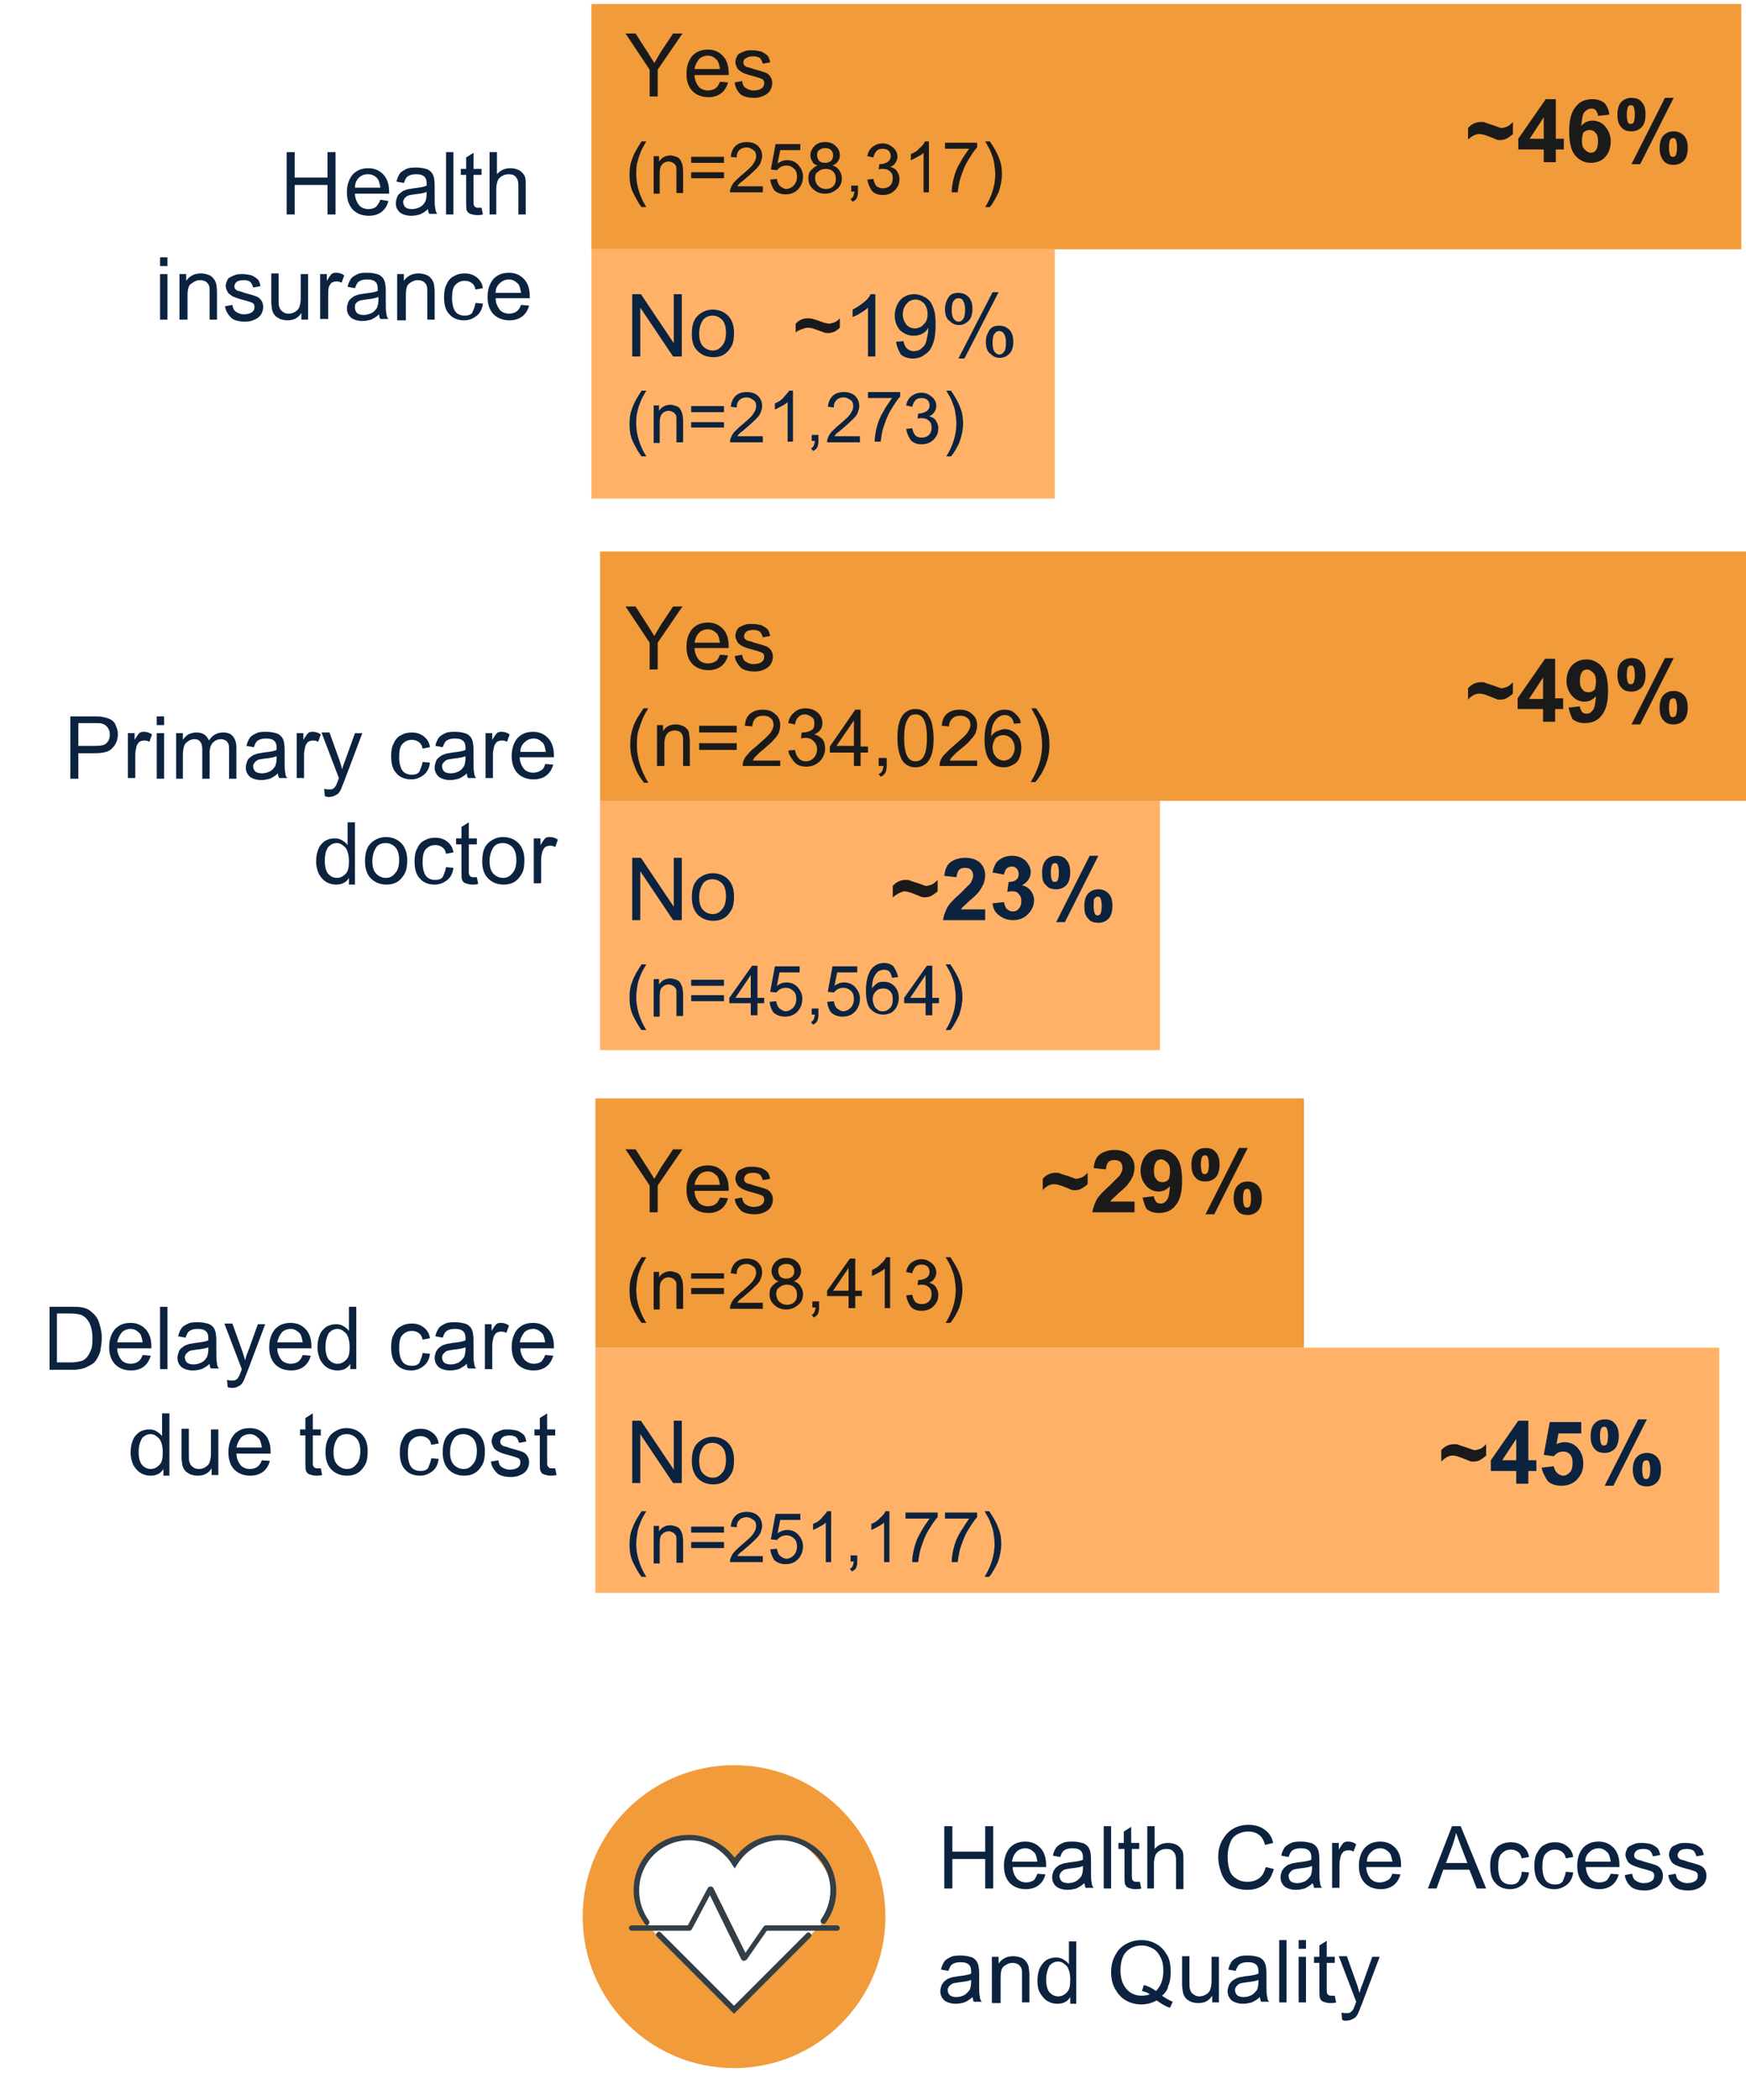 <?xml version="1.0" encoding="UTF-8"?> <svg xmlns="http://www.w3.org/2000/svg" xmlns:xlink="http://www.w3.org/1999/xlink" version="1.1" id="Layer_1" x="0px" y="0px" viewBox="0 0 260.7 313.4" style="enable-background:new 0 0 260.7 313.4;" xml:space="preserve"> <style type="text/css"> .st0{fill:#FFFFFF;} .st1{fill:#FFB267;} .st2{fill:#F19B3A;} .st3{enable-background:new ;} .st4{fill:#1A1A1A;} .st5{fill:#0C2340;} .st6{fill-rule:evenodd;clip-rule:evenodd;fill:#F19B3A;} .st7{fill:#333E47;} </style> <g> <rect class="st0" width="260.7" height="313.4"></rect> <g> <rect x="88.9" y="201.1" class="st1" width="167.8" height="36.6"></rect> <rect x="88.9" y="163.9" class="st2" width="105.8" height="37.2"></rect> <g class="st3"> <path class="st4" d="M97,180.9v-4l-3.6-5.4h1.5l1.8,2.8c0.3,0.5,0.7,1.1,1,1.6c0.3-0.5,0.6-1,1-1.7l1.8-2.7h1.4l-3.7,5.4v4H97z"></path> </g> <g class="st3"> <path class="st4" d="M107.5,178.7l1.2,0.1c-0.2,0.7-0.5,1.2-1,1.6s-1.2,0.6-1.9,0.6c-1,0-1.8-0.3-2.4-0.9 c-0.6-0.6-0.9-1.5-0.9-2.6c0-1.1,0.3-2,0.9-2.7c0.6-0.6,1.3-0.9,2.3-0.9c0.9,0,1.6,0.3,2.2,0.9c0.6,0.6,0.9,1.5,0.9,2.6 c0,0.1,0,0.2,0,0.3h-5.1c0,0.7,0.3,1.3,0.6,1.7s0.9,0.6,1.4,0.6c0.4,0,0.8-0.1,1.1-0.3C107.1,179.5,107.3,179.2,107.5,178.7z M103.7,176.8h3.8c-0.1-0.6-0.2-1-0.4-1.3c-0.4-0.4-0.8-0.7-1.4-0.7c-0.5,0-1,0.2-1.3,0.5C104,175.8,103.8,176.2,103.7,176.8z"></path> </g> <g class="st3"> <path class="st4" d="M109.7,178.9l1.1-0.2c0.1,0.5,0.2,0.8,0.5,1s0.7,0.4,1.2,0.4c0.5,0,0.9-0.1,1.2-0.3c0.3-0.2,0.4-0.5,0.4-0.8 c0-0.3-0.1-0.5-0.3-0.6c-0.2-0.1-0.5-0.2-1.2-0.4c-0.8-0.2-1.4-0.4-1.8-0.6c-0.3-0.2-0.6-0.4-0.7-0.6s-0.3-0.6-0.3-0.9 c0-0.3,0.1-0.6,0.2-0.8c0.1-0.3,0.3-0.5,0.6-0.6c0.2-0.1,0.4-0.2,0.7-0.3c0.3-0.1,0.6-0.1,1-0.1c0.5,0,1,0.1,1.4,0.2 c0.4,0.2,0.7,0.4,0.9,0.6s0.3,0.6,0.4,1l-1.1,0.2c-0.1-0.3-0.2-0.6-0.4-0.8s-0.6-0.3-1-0.3c-0.5,0-0.9,0.1-1.1,0.3 c-0.2,0.2-0.3,0.4-0.3,0.6c0,0.1,0,0.3,0.1,0.4c0.1,0.1,0.2,0.2,0.4,0.3c0.1,0,0.5,0.1,1,0.3c0.8,0.2,1.4,0.4,1.7,0.5 c0.3,0.1,0.6,0.3,0.8,0.6c0.2,0.3,0.3,0.6,0.3,1c0,0.4-0.1,0.7-0.3,1.1c-0.2,0.3-0.5,0.6-1,0.8c-0.4,0.2-0.9,0.3-1.4,0.3 c-0.9,0-1.6-0.2-2-0.5C110.1,180.1,109.8,179.6,109.7,178.9z"></path> </g> <g class="st3"> <path class="st4" d="M95.8,197.4c-0.5-0.6-0.9-1.4-1.3-2.2s-0.5-1.7-0.5-2.7c0-0.8,0.1-1.6,0.4-2.3c0.3-0.9,0.8-1.7,1.4-2.6h0.7 c-0.4,0.7-0.7,1.2-0.8,1.5c-0.2,0.5-0.4,1-0.5,1.5c-0.1,0.6-0.2,1.3-0.2,1.9c0,1.6,0.5,3.3,1.5,4.9H95.8z"></path> <path class="st4" d="M97.6,195.2v-5.4h0.8v0.8c0.4-0.6,1-0.9,1.7-0.9c0.3,0,0.6,0.1,0.9,0.2c0.3,0.1,0.5,0.3,0.6,0.5 s0.2,0.4,0.3,0.7c0,0.2,0.1,0.5,0.1,0.9v3.3H101v-3.3c0-0.4,0-0.7-0.1-0.8s-0.2-0.3-0.4-0.4c-0.2-0.1-0.4-0.2-0.6-0.2 c-0.4,0-0.7,0.1-1,0.4s-0.4,0.7-0.4,1.4v3H97.6z"></path> </g> <g class="st3"> <path class="st4" d="M108.1,190.8h-4.9V190h4.9V190.8z M108.1,193.1h-4.9v-0.9h4.9V193.1z"></path> </g> <g class="st3"> <path class="st4" d="M113.9,194.4v0.9H109c0-0.2,0-0.4,0.1-0.6c0.1-0.3,0.3-0.7,0.6-1c0.3-0.3,0.7-0.7,1.2-1.1 c0.8-0.7,1.4-1.2,1.6-1.6c0.3-0.4,0.4-0.8,0.4-1.1c0-0.4-0.1-0.7-0.4-0.9c-0.3-0.2-0.6-0.4-1-0.4c-0.4,0-0.8,0.1-1.1,0.4 c-0.3,0.3-0.4,0.6-0.4,1.1l-0.9-0.1c0.1-0.7,0.3-1.2,0.7-1.6s1-0.6,1.7-0.6c0.7,0,1.3,0.2,1.7,0.6c0.4,0.4,0.6,0.9,0.6,1.5 c0,0.3-0.1,0.6-0.2,0.9s-0.3,0.6-0.6,0.9c-0.3,0.3-0.8,0.8-1.4,1.3c-0.6,0.5-0.9,0.8-1.1,0.9c-0.2,0.2-0.3,0.3-0.4,0.5H113.9z"></path> <path class="st4" d="M116.3,191.2c-0.4-0.1-0.7-0.3-0.8-0.6c-0.2-0.3-0.3-0.6-0.3-0.9c0-0.5,0.2-1,0.6-1.4 c0.4-0.4,0.9-0.6,1.6-0.6c0.7,0,1.2,0.2,1.6,0.6c0.4,0.4,0.6,0.8,0.6,1.4c0,0.3-0.1,0.6-0.3,0.9c-0.2,0.3-0.5,0.5-0.8,0.6 c0.5,0.1,0.8,0.4,1,0.7c0.2,0.3,0.4,0.7,0.4,1.2c0,0.6-0.2,1.2-0.7,1.6c-0.5,0.4-1,0.7-1.8,0.7c-0.7,0-1.3-0.2-1.8-0.7 c-0.5-0.4-0.7-1-0.7-1.6c0-0.5,0.1-0.9,0.4-1.2S115.9,191.3,116.3,191.2z M115.9,193.1c0,0.3,0.1,0.5,0.2,0.8 c0.1,0.2,0.3,0.4,0.6,0.6c0.2,0.1,0.5,0.2,0.8,0.2c0.4,0,0.8-0.1,1.1-0.4s0.4-0.6,0.4-1.1c0-0.4-0.1-0.8-0.4-1.1 c-0.3-0.3-0.7-0.4-1.1-0.4c-0.4,0-0.8,0.1-1.1,0.4C116,192.3,115.9,192.7,115.9,193.1z M116.2,189.6c0,0.4,0.1,0.6,0.3,0.9 c0.2,0.2,0.5,0.3,0.9,0.3c0.4,0,0.6-0.1,0.9-0.3c0.2-0.2,0.3-0.5,0.3-0.8c0-0.3-0.1-0.6-0.3-0.8c-0.2-0.2-0.5-0.3-0.9-0.3 c-0.4,0-0.6,0.1-0.9,0.3C116.3,189,116.2,189.3,116.2,189.6z"></path> </g> <g class="st3"> <path class="st4" d="M121.3,195.2v-1h1v1c0,0.4-0.1,0.7-0.2,0.9s-0.4,0.4-0.6,0.5l-0.3-0.4c0.2-0.1,0.3-0.2,0.4-0.4 s0.1-0.4,0.2-0.7H121.3z"></path> </g> <g class="st3"> <path class="st4" d="M126.7,195.2v-1.8h-3.2v-0.8l3.4-4.8h0.8v4.8h1v0.8h-1v1.8H126.7z M126.7,192.6v-3.4l-2.3,3.4H126.7z"></path> </g> <g class="st3"> <path class="st4" d="M133,195.2h-0.9v-5.9c-0.2,0.2-0.5,0.4-0.9,0.6c-0.4,0.2-0.7,0.4-1,0.5v-0.9c0.5-0.2,1-0.5,1.3-0.9 c0.4-0.3,0.7-0.7,0.8-1h0.6V195.2z"></path> </g> <g class="st3"> <path class="st4" d="M135.3,193.3l0.9-0.1c0.1,0.5,0.3,0.9,0.5,1.1s0.6,0.3,0.9,0.3c0.4,0,0.8-0.1,1.1-0.4 c0.3-0.3,0.4-0.7,0.4-1.1c0-0.4-0.1-0.8-0.4-1c-0.3-0.3-0.6-0.4-1.1-0.4c-0.2,0-0.4,0-0.6,0.1l0.1-0.8c0.1,0,0.1,0,0.1,0 c0.4,0,0.7-0.1,1.1-0.3c0.3-0.2,0.5-0.5,0.5-0.9c0-0.3-0.1-0.6-0.3-0.8s-0.5-0.3-0.9-0.3c-0.4,0-0.7,0.1-0.9,0.3s-0.4,0.6-0.5,1 l-0.9-0.2c0.1-0.6,0.4-1.1,0.8-1.4c0.4-0.3,0.9-0.5,1.5-0.5c0.4,0,0.8,0.1,1.1,0.3c0.3,0.2,0.6,0.4,0.8,0.7s0.3,0.6,0.3,1 c0,0.3-0.1,0.6-0.3,0.9c-0.2,0.3-0.4,0.5-0.8,0.6c0.4,0.1,0.8,0.3,1,0.6c0.2,0.3,0.4,0.7,0.4,1.2c0,0.7-0.2,1.2-0.7,1.7 c-0.5,0.5-1.1,0.7-1.8,0.7c-0.7,0-1.2-0.2-1.6-0.6C135.6,194.4,135.4,193.9,135.3,193.3z"></path> </g> <g class="st3"> <path class="st4" d="M141.9,197.4h-0.7c1-1.6,1.5-3.3,1.5-4.9c0-0.6-0.1-1.3-0.2-1.9c-0.1-0.5-0.3-1-0.5-1.5 c-0.1-0.3-0.4-0.8-0.8-1.5h0.7c0.6,0.9,1.1,1.7,1.4,2.6c0.3,0.7,0.4,1.5,0.4,2.3c0,0.9-0.2,1.8-0.5,2.7 C142.8,196.1,142.4,196.8,141.9,197.4z"></path> </g> <g class="st3"> <path class="st5" d="M94.4,221.4V212h1.3l4.9,7.3V212h1.2v9.3h-1.3l-4.9-7.3v7.3H94.4z"></path> <path class="st5" d="M103.3,218c0-1.3,0.3-2.2,1-2.8c0.6-0.5,1.3-0.8,2.1-0.8c0.9,0,1.7,0.3,2.3,0.9c0.6,0.6,0.9,1.5,0.9,2.5 c0,0.9-0.1,1.6-0.4,2.1c-0.3,0.5-0.6,0.9-1.1,1.2s-1,0.4-1.6,0.4c-0.9,0-1.7-0.3-2.3-0.9S103.3,219.1,103.3,218z M104.4,218 c0,0.9,0.2,1.5,0.6,1.9c0.4,0.4,0.9,0.6,1.4,0.6c0.6,0,1-0.2,1.4-0.7c0.4-0.4,0.6-1.1,0.6-2c0-0.8-0.2-1.5-0.6-1.9 s-0.9-0.6-1.4-0.6c-0.6,0-1.1,0.2-1.4,0.6C104.6,216.5,104.4,217.1,104.4,218z"></path> </g> <g class="st3"> <path class="st5" d="M95.8,235.3c-0.5-0.6-0.9-1.4-1.3-2.2c-0.4-0.9-0.5-1.7-0.5-2.7c0-0.8,0.1-1.6,0.4-2.3 c0.3-0.9,0.8-1.7,1.4-2.6h0.7c-0.4,0.7-0.7,1.2-0.8,1.5c-0.2,0.5-0.4,1-0.5,1.5c-0.1,0.6-0.2,1.3-0.2,1.9c0,1.6,0.5,3.3,1.5,4.9 H95.8z"></path> <path class="st5" d="M97.6,233.1v-5.4h0.8v0.8c0.4-0.6,1-0.9,1.7-0.9c0.3,0,0.6,0.1,0.9,0.2c0.3,0.1,0.5,0.3,0.6,0.5 c0.1,0.2,0.2,0.4,0.3,0.7c0,0.2,0.1,0.5,0.1,0.9v3.3H101v-3.3c0-0.4,0-0.7-0.1-0.8s-0.2-0.3-0.4-0.4c-0.2-0.1-0.4-0.2-0.6-0.2 c-0.4,0-0.7,0.1-1,0.4c-0.3,0.2-0.4,0.7-0.4,1.4v3H97.6z"></path> </g> <g class="st3"> <path class="st5" d="M108.1,228.7h-4.9v-0.9h4.9V228.7z M108.1,231h-4.9v-0.9h4.9V231z"></path> </g> <g class="st3"> <path class="st5" d="M113.9,232.2v0.9H109c0-0.2,0-0.4,0.1-0.6c0.1-0.3,0.3-0.7,0.6-1c0.3-0.3,0.7-0.7,1.2-1.1 c0.8-0.7,1.4-1.2,1.6-1.6c0.3-0.4,0.4-0.8,0.4-1.1c0-0.4-0.1-0.7-0.4-0.9c-0.3-0.2-0.6-0.4-1-0.4c-0.4,0-0.8,0.1-1.1,0.4 c-0.3,0.3-0.4,0.6-0.4,1.1l-0.9-0.1c0.1-0.7,0.3-1.2,0.7-1.6s1-0.6,1.7-0.6c0.7,0,1.3,0.2,1.7,0.6c0.4,0.4,0.6,0.9,0.6,1.5 c0,0.3-0.1,0.6-0.2,0.9s-0.3,0.6-0.6,0.9c-0.3,0.3-0.8,0.8-1.4,1.3c-0.6,0.5-0.9,0.8-1.1,0.9c-0.2,0.2-0.3,0.3-0.4,0.5H113.9z"></path> </g> <g class="st3"> <path class="st5" d="M115,231.2l1-0.1c0.1,0.5,0.2,0.8,0.5,1.1c0.3,0.2,0.6,0.4,0.9,0.4c0.4,0,0.8-0.2,1.1-0.5 c0.3-0.3,0.5-0.8,0.5-1.3c0-0.5-0.1-0.9-0.4-1.2c-0.3-0.3-0.7-0.5-1.2-0.5c-0.3,0-0.6,0.1-0.8,0.2c-0.2,0.1-0.4,0.3-0.6,0.5 l-0.9-0.1l0.7-3.8h3.7v0.9h-3l-0.4,2c0.4-0.3,0.9-0.5,1.4-0.5c0.7,0,1.2,0.2,1.7,0.7c0.4,0.5,0.7,1,0.7,1.7 c0,0.7-0.2,1.3-0.6,1.8c-0.5,0.6-1.1,0.9-2,0.9c-0.7,0-1.2-0.2-1.7-0.6C115.3,232.3,115.1,231.8,115,231.2z"></path> </g> <g class="st3"> <path class="st5" d="M124.2,233.1h-0.9v-5.9c-0.2,0.2-0.5,0.4-0.9,0.6s-0.7,0.4-1,0.5v-0.9c0.5-0.2,1-0.5,1.3-0.9s0.7-0.7,0.8-1 h0.6V233.1z"></path> </g> <g class="st3"> <path class="st5" d="M127,233.1v-1h1v1c0,0.4-0.1,0.7-0.2,0.9c-0.1,0.2-0.4,0.4-0.6,0.5l-0.3-0.4c0.2-0.1,0.3-0.2,0.4-0.4 s0.1-0.4,0.2-0.7H127z"></path> </g> <g class="st3"> <path class="st5" d="M132.9,233.1H132v-5.9c-0.2,0.2-0.5,0.4-0.9,0.6c-0.4,0.2-0.7,0.4-1,0.5v-0.9c0.5-0.2,1-0.5,1.3-0.9 c0.4-0.3,0.7-0.7,0.8-1h0.6V233.1z"></path> </g> <g class="st3"> <path class="st5" d="M135.2,226.6v-0.9h4.8v0.7c-0.5,0.5-0.9,1.2-1.4,2s-0.8,1.7-1.1,2.6c-0.2,0.6-0.3,1.3-0.4,2.1h-0.9 c0-0.6,0.1-1.3,0.3-2.1c0.2-0.8,0.5-1.6,1-2.4c0.4-0.8,0.9-1.4,1.3-2H135.2z"></path> </g> <g class="st3"> <path class="st5" d="M141.1,226.6v-0.9h4.8v0.7c-0.5,0.5-0.9,1.2-1.4,2c-0.5,0.8-0.8,1.7-1.1,2.6c-0.2,0.6-0.3,1.3-0.4,2.1h-0.9 c0-0.6,0.1-1.3,0.3-2.1c0.2-0.8,0.5-1.6,1-2.4s0.9-1.4,1.3-2H141.1z"></path> </g> <g class="st3"> <path class="st5" d="M147.7,235.3H147c1-1.6,1.5-3.3,1.5-4.9c0-0.6-0.1-1.3-0.2-1.9c-0.1-0.5-0.3-1-0.5-1.5 c-0.1-0.3-0.4-0.8-0.8-1.5h0.7c0.6,0.9,1.1,1.7,1.4,2.6c0.3,0.7,0.4,1.5,0.4,2.3c0,0.9-0.2,1.8-0.5,2.7 C148.6,233.9,148.2,234.7,147.7,235.3z"></path> </g> <g class="st3"> <path class="st4" d="M215.2,218.1v-1.7c0.5-0.6,1.2-0.9,1.9-0.9c0.3,0,0.5,0,0.7,0.1s0.6,0.2,1.2,0.4c0.6,0.2,1,0.4,1.2,0.4 c0.2,0,0.5-0.1,0.8-0.2s0.6-0.4,0.9-0.7v1.7c-0.2,0.2-0.5,0.4-0.8,0.6s-0.7,0.3-1.1,0.3c-0.2,0-0.4,0-0.6-0.1 c-0.2-0.1-0.5-0.2-1-0.4c-0.7-0.3-1.2-0.4-1.5-0.4C216.3,217.2,215.8,217.5,215.2,218.1z"></path> </g> <g class="st3"> <path class="st5" d="M226.4,221.4v-1.9h-3.8v-1.6l4.1-5.9h1.5v5.9h1.2v1.6h-1.2v1.9H226.4z M226.4,217.9v-3.2l-2.1,3.2H226.4z"></path> </g> <g class="st3"> <path class="st5" d="M230.2,219l1.8-0.2c0.1,0.4,0.2,0.7,0.5,1c0.3,0.2,0.5,0.4,0.9,0.4c0.4,0,0.7-0.2,1-0.5 c0.3-0.3,0.4-0.8,0.4-1.4c0-0.6-0.1-1-0.4-1.3c-0.3-0.3-0.6-0.4-1-0.4c-0.5,0-1,0.2-1.4,0.7l-1.5-0.2l0.9-4.9h4.7v1.7h-3.4 l-0.3,1.6c0.4-0.2,0.8-0.3,1.2-0.3c0.8,0,1.5,0.3,2,0.9s0.8,1.3,0.8,2.3c0,0.8-0.2,1.5-0.7,2.1c-0.6,0.8-1.5,1.2-2.5,1.2 c-0.9,0-1.6-0.2-2.1-0.7C230.7,220.4,230.3,219.7,230.2,219z"></path> </g> <g class="st3"> <path class="st5" d="M237.5,214.3c0-0.8,0.2-1.5,0.6-1.9s0.9-0.6,1.5-0.6c0.7,0,1.2,0.2,1.5,0.6c0.4,0.4,0.6,1,0.6,1.9 c0,0.8-0.2,1.5-0.6,1.9c-0.4,0.4-0.9,0.6-1.5,0.6c-0.7,0-1.2-0.2-1.5-0.6C237.7,215.8,237.5,215.2,237.5,214.3z M238.9,214.3 c0,0.6,0.1,1,0.2,1.2c0.1,0.2,0.3,0.2,0.4,0.2c0.2,0,0.3-0.1,0.4-0.2c0.1-0.2,0.2-0.6,0.2-1.2c0-0.6-0.1-1-0.2-1.2 c-0.1-0.2-0.3-0.2-0.4-0.2c-0.2,0-0.3,0.1-0.4,0.2C239,213.3,238.9,213.7,238.9,214.3z M240.9,221.7h-1.3l5-9.9h1.3L240.9,221.7z M243.8,219.3c0-0.8,0.2-1.5,0.6-1.9c0.4-0.4,0.9-0.6,1.5-0.6c0.6,0,1.1,0.2,1.5,0.6c0.4,0.4,0.6,1,0.6,1.9 c0,0.8-0.2,1.5-0.6,1.9c-0.4,0.4-0.9,0.6-1.5,0.6c-0.7,0-1.2-0.2-1.5-0.6C244,220.7,243.8,220.1,243.8,219.3z M245.2,219.3 c0,0.6,0.1,1,0.2,1.2c0.1,0.2,0.3,0.2,0.4,0.2c0.2,0,0.3-0.1,0.4-0.2c0.1-0.2,0.2-0.6,0.2-1.2c0-0.6-0.1-1-0.2-1.2 c-0.1-0.2-0.3-0.2-0.4-0.2s-0.3,0.1-0.4,0.2C245.3,218.2,245.2,218.7,245.2,219.3z"></path> </g> <rect x="89.6" y="119.5" class="st1" width="83.6" height="37.2"></rect> <rect x="89.6" y="82.3" class="st2" width="171.1" height="37.2"></rect> <g class="st3"> <path class="st4" d="M97,99.9v-4l-3.6-5.4h1.5l1.8,2.8c0.3,0.5,0.7,1.1,1,1.6c0.3-0.5,0.6-1,1-1.7l1.8-2.7h1.4l-3.7,5.4v4H97z"></path> </g> <g class="st3"> <path class="st4" d="M107.5,97.7l1.2,0.1c-0.2,0.7-0.5,1.2-1,1.6s-1.2,0.6-1.9,0.6c-1,0-1.8-0.3-2.4-0.9 c-0.6-0.6-0.9-1.5-0.9-2.6c0-1.1,0.3-2,0.9-2.7c0.6-0.6,1.3-0.9,2.3-0.9c0.9,0,1.6,0.3,2.2,0.9c0.6,0.6,0.9,1.5,0.9,2.6 c0,0.1,0,0.2,0,0.3h-5.1c0,0.7,0.3,1.3,0.6,1.7s0.9,0.6,1.4,0.6c0.4,0,0.8-0.1,1.1-0.3C107.1,98.6,107.3,98.2,107.5,97.7z M103.7,95.9h3.8c-0.1-0.6-0.2-1-0.4-1.3c-0.4-0.4-0.8-0.7-1.4-0.7c-0.5,0-1,0.2-1.3,0.5C104,94.8,103.8,95.3,103.7,95.9z"></path> </g> <g class="st3"> <path class="st4" d="M109.7,97.9l1.1-0.2c0.1,0.5,0.2,0.8,0.5,1s0.7,0.4,1.2,0.4c0.5,0,0.9-0.1,1.2-0.3c0.3-0.2,0.4-0.5,0.4-0.8 c0-0.3-0.1-0.5-0.3-0.6c-0.2-0.1-0.5-0.2-1.2-0.4c-0.8-0.2-1.4-0.4-1.8-0.6c-0.3-0.2-0.6-0.4-0.7-0.6s-0.3-0.6-0.3-0.9 c0-0.3,0.1-0.6,0.2-0.8c0.1-0.3,0.3-0.5,0.6-0.6c0.2-0.1,0.4-0.2,0.7-0.3c0.3-0.1,0.6-0.1,1-0.1c0.5,0,1,0.1,1.4,0.2 c0.4,0.2,0.7,0.4,0.9,0.6s0.3,0.6,0.4,1l-1.1,0.2c-0.1-0.3-0.2-0.6-0.4-0.8s-0.6-0.3-1-0.3c-0.5,0-0.9,0.1-1.1,0.3 c-0.2,0.2-0.3,0.4-0.3,0.6c0,0.1,0,0.3,0.1,0.4c0.1,0.1,0.2,0.2,0.4,0.3c0.1,0,0.5,0.1,1,0.3c0.8,0.2,1.4,0.4,1.7,0.5 c0.3,0.1,0.6,0.3,0.8,0.6c0.2,0.3,0.3,0.6,0.3,1c0,0.4-0.1,0.7-0.3,1.1c-0.2,0.3-0.5,0.6-1,0.8c-0.4,0.2-0.9,0.3-1.4,0.3 c-0.9,0-1.6-0.2-2-0.5C110.1,99.1,109.8,98.6,109.7,97.9z"></path> </g> <g class="st3"> <path class="st4" d="M96.1,116.7c-0.6-0.7-1.1-1.6-1.4-2.5c-0.4-1-0.6-2-0.6-3c0-0.9,0.1-1.8,0.4-2.6c0.3-1,0.9-1.9,1.6-2.9h0.7 c-0.5,0.8-0.8,1.4-0.9,1.7c-0.2,0.5-0.4,1.1-0.6,1.7c-0.2,0.7-0.2,1.4-0.2,2.2c0,1.8,0.6,3.7,1.7,5.5H96.1z"></path> <path class="st4" d="M98.1,114.3v-6.1H99v0.9c0.4-0.7,1.1-1,1.9-1c0.4,0,0.7,0.1,1,0.2c0.3,0.1,0.5,0.3,0.7,0.5 c0.2,0.2,0.3,0.5,0.3,0.8c0,0.2,0.1,0.5,0.1,1v3.7h-1v-3.7c0-0.4,0-0.7-0.1-0.9c-0.1-0.2-0.2-0.4-0.4-0.5 c-0.2-0.1-0.4-0.2-0.7-0.2c-0.4,0-0.8,0.1-1.1,0.4s-0.5,0.8-0.5,1.6v3.3H98.1z"></path> </g> <g class="st3"> <path class="st4" d="M110,109.3h-5.6v-1h5.6V109.3z M110,111.9h-5.6v-1h5.6V111.9z"></path> </g> <g class="st3"> <path class="st4" d="M116.5,113.3v1h-5.6c0-0.2,0-0.5,0.1-0.7c0.1-0.4,0.4-0.8,0.7-1.1c0.3-0.4,0.8-0.8,1.4-1.3 c0.9-0.8,1.5-1.3,1.9-1.8c0.3-0.4,0.5-0.9,0.5-1.2c0-0.4-0.1-0.8-0.4-1c-0.3-0.3-0.7-0.4-1.1-0.4c-0.5,0-0.9,0.1-1.2,0.4 c-0.3,0.3-0.4,0.7-0.5,1.2l-1.1-0.1c0.1-0.8,0.3-1.4,0.8-1.8c0.5-0.4,1.1-0.6,1.9-0.6c0.8,0,1.4,0.2,1.9,0.7 c0.5,0.4,0.7,1,0.7,1.7c0,0.3-0.1,0.7-0.2,1s-0.4,0.7-0.7,1c-0.3,0.4-0.9,0.9-1.6,1.5c-0.6,0.5-1,0.9-1.2,1.1 c-0.2,0.2-0.3,0.4-0.4,0.6H116.5z"></path> </g> <g class="st3"> <path class="st4" d="M117.7,112l1-0.1c0.1,0.6,0.3,1,0.6,1.3c0.3,0.3,0.6,0.4,1,0.4c0.5,0,0.9-0.2,1.2-0.5 c0.3-0.3,0.5-0.8,0.5-1.3c0-0.5-0.2-0.9-0.5-1.2c-0.3-0.3-0.7-0.5-1.2-0.5c-0.2,0-0.4,0-0.7,0.1l0.1-0.9c0.1,0,0.1,0,0.2,0 c0.4,0,0.8-0.1,1.2-0.3s0.5-0.6,0.5-1.1c0-0.4-0.1-0.7-0.4-0.9c-0.3-0.2-0.6-0.4-1-0.4c-0.4,0-0.7,0.1-1,0.4 c-0.3,0.3-0.4,0.6-0.5,1.1l-1-0.2c0.1-0.7,0.4-1.2,0.9-1.6c0.4-0.4,1-0.6,1.7-0.6c0.5,0,0.9,0.1,1.3,0.3c0.4,0.2,0.7,0.5,0.9,0.8 c0.2,0.3,0.3,0.7,0.3,1.1c0,0.4-0.1,0.7-0.3,1c-0.2,0.3-0.5,0.5-0.9,0.7c0.5,0.1,0.9,0.4,1.2,0.7c0.3,0.4,0.4,0.8,0.4,1.4 c0,0.7-0.3,1.4-0.8,1.9s-1.2,0.8-2,0.8c-0.7,0-1.4-0.2-1.8-0.7S117.8,112.7,117.7,112z"></path> </g> <g class="st3"> <path class="st4" d="M127.5,114.3v-2h-3.6v-0.9l3.8-5.5h0.8v5.5h1.1v0.9h-1.1v2H127.5z M127.5,111.3v-3.8l-2.6,3.8H127.5z"></path> </g> <g class="st3"> <path class="st4" d="M131.2,114.3v-1.2h1.2v1.2c0,0.4-0.1,0.8-0.2,1c-0.2,0.3-0.4,0.5-0.7,0.6l-0.3-0.4c0.2-0.1,0.4-0.2,0.5-0.4 s0.2-0.5,0.2-0.8H131.2z"></path> </g> <g class="st3"> <path class="st4" d="M134,110.1c0-1,0.1-1.8,0.3-2.4c0.2-0.6,0.5-1.1,0.9-1.4c0.4-0.3,0.9-0.5,1.5-0.5c0.5,0,0.8,0.1,1.2,0.3 s0.6,0.4,0.8,0.8c0.2,0.3,0.4,0.8,0.5,1.3c0.1,0.5,0.2,1.2,0.2,2c0,1-0.1,1.8-0.3,2.4c-0.2,0.6-0.5,1.1-0.9,1.4 c-0.4,0.3-0.9,0.5-1.5,0.5c-0.8,0-1.4-0.3-1.9-0.9C134.3,112.8,134,111.7,134,110.1z M135,110.1c0,1.4,0.2,2.3,0.5,2.8 s0.7,0.7,1.2,0.7c0.5,0,0.9-0.2,1.2-0.7s0.5-1.4,0.5-2.8c0-1.4-0.2-2.3-0.5-2.8s-0.7-0.7-1.2-0.7c-0.5,0-0.9,0.2-1.1,0.6 C135.2,107.8,135,108.7,135,110.1z"></path> </g> <g class="st3"> <path class="st4" d="M145.9,113.3v1h-5.6c0-0.2,0-0.5,0.1-0.7c0.1-0.4,0.4-0.8,0.7-1.1s0.8-0.8,1.4-1.3c0.9-0.8,1.5-1.3,1.9-1.8 c0.3-0.4,0.5-0.9,0.5-1.2c0-0.4-0.1-0.8-0.4-1c-0.3-0.3-0.7-0.4-1.1-0.4c-0.5,0-0.9,0.1-1.2,0.4c-0.3,0.3-0.5,0.7-0.5,1.2 l-1.1-0.1c0.1-0.8,0.3-1.4,0.8-1.8c0.5-0.4,1.1-0.6,1.9-0.6c0.8,0,1.4,0.2,1.9,0.7c0.5,0.4,0.7,1,0.7,1.7c0,0.3-0.1,0.7-0.2,1 s-0.4,0.7-0.7,1c-0.3,0.4-0.8,0.9-1.6,1.5c-0.6,0.5-1,0.9-1.2,1.1s-0.3,0.4-0.4,0.6H145.9z"></path> </g> <g class="st3"> <path class="st4" d="M152.4,107.9l-1,0.1c-0.1-0.4-0.2-0.7-0.4-0.9c-0.3-0.3-0.6-0.4-1-0.4c-0.3,0-0.6,0.1-0.9,0.3 c-0.3,0.2-0.6,0.6-0.8,1c-0.2,0.5-0.3,1.1-0.3,1.9c0.2-0.4,0.6-0.7,0.9-0.8s0.7-0.3,1.1-0.3c0.7,0,1.3,0.3,1.8,0.8 c0.5,0.5,0.7,1.2,0.7,2c0,0.5-0.1,1-0.3,1.5s-0.5,0.8-0.9,1c-0.4,0.2-0.8,0.4-1.4,0.4c-0.9,0-1.6-0.3-2.1-1 c-0.5-0.6-0.8-1.7-0.8-3.1c0-1.6,0.3-2.8,0.9-3.5c0.5-0.6,1.2-1,2.1-1c0.7,0,1.2,0.2,1.6,0.6S152.4,107.3,152.4,107.9z M148.2,111.5c0,0.4,0.1,0.7,0.2,1c0.2,0.3,0.4,0.6,0.6,0.7c0.3,0.2,0.6,0.3,0.9,0.3c0.4,0,0.8-0.2,1.1-0.5 c0.3-0.4,0.5-0.8,0.5-1.4c0-0.6-0.2-1-0.5-1.4c-0.3-0.3-0.7-0.5-1.2-0.5c-0.5,0-0.9,0.2-1.2,0.5 C148.4,110.6,148.2,111,148.2,111.5z"></path> </g> <g class="st3"> <path class="st4" d="M154.6,116.7h-0.7c1.1-1.8,1.7-3.7,1.7-5.5c0-0.7-0.1-1.4-0.2-2.1c-0.1-0.6-0.3-1.1-0.5-1.7 c-0.1-0.3-0.5-0.9-0.9-1.7h0.7c0.7,1,1.3,1.9,1.6,2.9c0.3,0.8,0.4,1.7,0.4,2.6c0,1-0.2,2-0.6,3 C155.7,115.2,155.2,116,154.6,116.7z"></path> </g> <g class="st3"> <path class="st4" d="M219.2,104.4v-1.7c0.5-0.6,1.2-0.9,1.9-0.9c0.3,0,0.5,0,0.7,0.1s0.6,0.2,1.2,0.4c0.6,0.2,1,0.4,1.2,0.4 c0.2,0,0.5-0.1,0.8-0.2s0.6-0.4,0.9-0.7v1.7c-0.2,0.2-0.5,0.4-0.8,0.6s-0.7,0.3-1.1,0.3c-0.2,0-0.4,0-0.6-0.1 c-0.2-0.1-0.5-0.2-1-0.4c-0.7-0.3-1.2-0.4-1.5-0.4C220.3,103.5,219.7,103.8,219.2,104.4z"></path> <path class="st4" d="M230.4,107.7v-1.9h-3.8v-1.6l4.1-5.9h1.5v5.9h1.2v1.6h-1.2v1.9H230.4z M230.4,104.3v-3.2l-2.1,3.2H230.4z"></path> </g> <g class="st3"> <path class="st4" d="M234.2,105.6l1.7-0.2c0,0.4,0.2,0.6,0.3,0.8s0.4,0.3,0.7,0.3c0.4,0,0.7-0.2,0.9-0.5c0.3-0.3,0.4-1,0.5-2.1 c-0.5,0.5-1,0.8-1.7,0.8c-0.7,0-1.4-0.3-1.9-0.9c-0.5-0.6-0.8-1.3-0.8-2.2c0-0.9,0.3-1.7,0.8-2.3c0.6-0.6,1.3-0.9,2.2-0.9 c0.9,0,1.7,0.4,2.3,1.1c0.6,0.7,0.9,1.9,0.9,3.6c0,1.7-0.3,2.9-1,3.7c-0.6,0.8-1.5,1.1-2.5,1.1c-0.7,0-1.3-0.2-1.8-0.6 C234.6,106.9,234.4,106.4,234.2,105.6z M238.3,101.7c0-0.6-0.1-1-0.4-1.3c-0.3-0.3-0.6-0.5-0.9-0.5c-0.3,0-0.6,0.1-0.8,0.4 c-0.2,0.3-0.3,0.7-0.3,1.3c0,0.6,0.1,1,0.4,1.3c0.2,0.3,0.5,0.4,0.9,0.4c0.3,0,0.6-0.1,0.9-0.4 C238.2,102.6,238.3,102.2,238.3,101.7z"></path> </g> <g class="st3"> <path class="st4" d="M241.5,100.7c0-0.8,0.2-1.5,0.6-1.9c0.4-0.4,0.9-0.6,1.5-0.6c0.7,0,1.2,0.2,1.5,0.6c0.4,0.4,0.6,1,0.6,1.9 c0,0.8-0.2,1.5-0.6,1.9c-0.4,0.4-0.9,0.6-1.5,0.6c-0.7,0-1.2-0.2-1.5-0.6C241.7,102.2,241.5,101.5,241.5,100.7z M242.9,100.7 c0,0.6,0.1,1,0.2,1.2c0.1,0.2,0.3,0.2,0.4,0.2c0.2,0,0.3-0.1,0.4-0.2c0.1-0.2,0.2-0.6,0.2-1.2c0-0.6-0.1-1-0.2-1.2 c-0.1-0.2-0.3-0.2-0.4-0.2c-0.2,0-0.3,0.1-0.4,0.2C243,99.7,242.9,100.1,242.9,100.7z M244.9,108.1h-1.3l5-9.9h1.3L244.9,108.1z M247.8,105.6c0-0.8,0.2-1.5,0.6-1.9c0.4-0.4,0.9-0.6,1.5-0.6c0.6,0,1.1,0.2,1.5,0.6c0.4,0.4,0.6,1,0.6,1.9 c0,0.8-0.2,1.5-0.6,1.9c-0.4,0.4-0.9,0.6-1.5,0.6c-0.7,0-1.2-0.2-1.5-0.6C248,107.1,247.8,106.5,247.8,105.6z M249.2,105.6 c0,0.6,0.1,1,0.2,1.2c0.1,0.2,0.3,0.2,0.4,0.2c0.2,0,0.3-0.1,0.4-0.2c0.1-0.2,0.2-0.6,0.2-1.2c0-0.6-0.1-1-0.2-1.2 c-0.1-0.2-0.3-0.2-0.4-0.2s-0.3,0.1-0.4,0.2C249.3,104.6,249.2,105,249.2,105.6z"></path> </g> <g class="st3"> <path class="st5" d="M94.4,137.3v-9.3h1.3l4.9,7.3v-7.3h1.2v9.3h-1.3l-4.9-7.3v7.3H94.4z"></path> <path class="st5" d="M103.3,133.9c0-1.3,0.3-2.2,1-2.8c0.6-0.5,1.3-0.8,2.1-0.8c0.9,0,1.7,0.3,2.3,0.9c0.6,0.6,0.9,1.5,0.9,2.5 c0,0.9-0.1,1.6-0.4,2.1c-0.3,0.5-0.6,0.9-1.1,1.2s-1,0.4-1.6,0.4c-0.9,0-1.7-0.3-2.3-0.9S103.3,135,103.3,133.9z M104.4,133.9 c0,0.9,0.2,1.5,0.6,1.9c0.4,0.4,0.9,0.6,1.4,0.6c0.6,0,1-0.2,1.4-0.7c0.4-0.4,0.6-1.1,0.6-2c0-0.8-0.2-1.5-0.6-1.9 s-0.9-0.6-1.4-0.6c-0.6,0-1.1,0.2-1.4,0.6C104.6,132.4,104.4,133,104.4,133.9z"></path> </g> <g class="st3"> <path class="st5" d="M95.8,153.7c-0.5-0.6-0.9-1.4-1.3-2.2c-0.4-0.9-0.5-1.7-0.5-2.7c0-0.8,0.1-1.6,0.4-2.3 c0.3-0.9,0.8-1.7,1.4-2.6h0.7c-0.4,0.7-0.7,1.2-0.8,1.5c-0.2,0.5-0.4,1-0.5,1.5c-0.1,0.6-0.2,1.3-0.2,1.9c0,1.6,0.5,3.3,1.5,4.9 H95.8z"></path> <path class="st5" d="M97.6,151.5v-5.4h0.8v0.8c0.4-0.6,1-0.9,1.7-0.9c0.3,0,0.6,0.1,0.9,0.2c0.3,0.1,0.5,0.3,0.6,0.5 c0.1,0.2,0.2,0.4,0.3,0.7c0,0.2,0.1,0.5,0.1,0.9v3.3H101v-3.3c0-0.4,0-0.7-0.1-0.8s-0.2-0.3-0.4-0.4c-0.2-0.1-0.4-0.2-0.6-0.2 c-0.4,0-0.7,0.1-1,0.4c-0.3,0.2-0.4,0.7-0.4,1.4v3H97.6z"></path> </g> <g class="st3"> <path class="st5" d="M108.1,147.1h-4.9v-0.9h4.9V147.1z M108.1,149.4h-4.9v-0.9h4.9V149.4z"></path> </g> <g class="st3"> <path class="st5" d="M112.1,151.5v-1.8h-3.2v-0.8l3.4-4.8h0.8v4.8h1v0.8h-1v1.8H112.1z M112.1,148.9v-3.4l-2.3,3.4H112.1z"></path> </g> <g class="st3"> <path class="st5" d="M114.9,149.5l1-0.1c0.1,0.5,0.2,0.8,0.5,1.1c0.3,0.2,0.6,0.4,0.9,0.4c0.4,0,0.8-0.2,1.1-0.5 c0.3-0.3,0.5-0.8,0.5-1.3c0-0.5-0.1-0.9-0.4-1.2c-0.3-0.3-0.7-0.5-1.2-0.5c-0.3,0-0.6,0.1-0.8,0.2c-0.2,0.1-0.4,0.3-0.6,0.5 l-0.9-0.1l0.7-3.8h3.7v0.9h-3l-0.4,2c0.4-0.3,0.9-0.5,1.4-0.5c0.7,0,1.2,0.2,1.7,0.7c0.4,0.5,0.7,1,0.7,1.7 c0,0.7-0.2,1.3-0.6,1.8c-0.5,0.6-1.1,0.9-2,0.9c-0.7,0-1.2-0.2-1.7-0.6C115.2,150.7,115,150.2,114.9,149.5z"></path> </g> <g class="st3"> <path class="st5" d="M121.2,151.5v-1h1v1c0,0.4-0.1,0.7-0.2,0.9c-0.1,0.2-0.4,0.4-0.6,0.5l-0.3-0.4c0.2-0.1,0.3-0.2,0.4-0.4 s0.1-0.4,0.2-0.7H121.2z"></path> </g> <g class="st3"> <path class="st5" d="M123.5,149.5l1-0.1c0.1,0.5,0.2,0.8,0.5,1.1c0.3,0.2,0.6,0.4,0.9,0.4c0.4,0,0.8-0.2,1.1-0.5 c0.3-0.3,0.5-0.8,0.5-1.3c0-0.5-0.1-0.9-0.4-1.2c-0.3-0.3-0.7-0.5-1.2-0.5c-0.3,0-0.6,0.1-0.8,0.2c-0.2,0.1-0.4,0.3-0.6,0.5 l-0.9-0.1l0.7-3.8h3.7v0.9h-3l-0.4,2c0.4-0.3,0.9-0.5,1.4-0.5c0.7,0,1.2,0.2,1.7,0.7c0.4,0.5,0.7,1,0.7,1.7 c0,0.7-0.2,1.3-0.6,1.8c-0.5,0.6-1.1,0.9-2,0.9c-0.7,0-1.2-0.2-1.7-0.6C123.8,150.7,123.6,150.2,123.5,149.5z"></path> </g> <g class="st3"> <path class="st5" d="M134.1,145.8l-0.9,0.1c-0.1-0.4-0.2-0.6-0.3-0.8c-0.2-0.3-0.6-0.4-0.9-0.4c-0.3,0-0.5,0.1-0.8,0.2 c-0.3,0.2-0.5,0.5-0.7,0.9c-0.2,0.4-0.3,1-0.3,1.7c0.2-0.3,0.5-0.6,0.8-0.8c0.3-0.2,0.7-0.2,1-0.2c0.6,0,1.1,0.2,1.6,0.7 c0.4,0.5,0.6,1,0.6,1.7c0,0.5-0.1,0.9-0.3,1.3c-0.2,0.4-0.5,0.7-0.8,0.9c-0.4,0.2-0.8,0.3-1.2,0.3c-0.8,0-1.4-0.3-1.9-0.8 s-0.7-1.5-0.7-2.8c0-1.4,0.3-2.5,0.8-3.2c0.5-0.6,1.1-0.9,1.9-0.9c0.6,0,1.1,0.2,1.4,0.5C133.8,144.8,134,145.3,134.1,145.8z M130.3,149.1c0,0.3,0.1,0.6,0.2,0.9c0.1,0.3,0.3,0.5,0.6,0.7c0.2,0.2,0.5,0.2,0.8,0.2c0.4,0,0.7-0.2,1-0.5 c0.3-0.3,0.4-0.7,0.4-1.3c0-0.5-0.1-0.9-0.4-1.2c-0.3-0.3-0.6-0.4-1-0.4c-0.4,0-0.8,0.1-1.1,0.4 C130.5,148.2,130.3,148.6,130.3,149.1z"></path> </g> <g class="st3"> <path class="st5" d="M138.2,151.5v-1.8h-3.2v-0.8l3.4-4.8h0.8v4.8h1v0.8h-1v1.8H138.2z M138.2,148.9v-3.4l-2.3,3.4H138.2z"></path> <path class="st5" d="M141.9,153.7h-0.7c1-1.6,1.5-3.3,1.5-4.9c0-0.6-0.1-1.3-0.2-1.9c-0.1-0.5-0.3-1-0.5-1.5 c-0.1-0.3-0.4-0.8-0.8-1.5h0.7c0.6,0.9,1.1,1.7,1.4,2.6c0.3,0.7,0.4,1.5,0.4,2.3c0,0.9-0.2,1.8-0.5,2.7 C142.8,152.3,142.4,153.1,141.9,153.7z"></path> </g> <g class="st3"> <path class="st4" d="M133.3,133.9v-1.7c0.5-0.6,1.2-0.9,1.9-0.9c0.3,0,0.5,0,0.7,0.1s0.6,0.2,1.2,0.4c0.6,0.2,1,0.4,1.2,0.4 c0.2,0,0.5-0.1,0.8-0.2s0.6-0.4,0.9-0.7v1.7c-0.2,0.2-0.5,0.4-0.8,0.6s-0.7,0.3-1.1,0.3c-0.2,0-0.4,0-0.6-0.1 c-0.2-0.1-0.5-0.2-1-0.4c-0.7-0.3-1.2-0.4-1.5-0.4C134.5,133.1,133.9,133.4,133.3,133.9z"></path> </g> <g class="st3"> <path class="st5" d="M147.1,135.6v1.7h-6.3c0.1-0.6,0.3-1.2,0.6-1.8c0.3-0.6,1-1.3,2-2.2c0.8-0.8,1.3-1.3,1.5-1.5 c0.2-0.4,0.4-0.7,0.4-1.1c0-0.4-0.1-0.7-0.3-0.9c-0.2-0.2-0.5-0.3-0.9-0.3c-0.4,0-0.7,0.1-0.9,0.3c-0.2,0.2-0.3,0.6-0.4,1.1 l-1.8-0.2c0.1-1,0.4-1.7,1-2.1c0.6-0.4,1.3-0.6,2.1-0.6c0.9,0,1.6,0.2,2.2,0.7c0.5,0.5,0.8,1.1,0.8,1.9c0,0.4-0.1,0.8-0.2,1.2 c-0.2,0.4-0.4,0.8-0.7,1.2c-0.2,0.3-0.6,0.7-1.2,1.2c-0.6,0.5-0.9,0.9-1.1,1c-0.2,0.2-0.3,0.3-0.4,0.5H147.1z"></path> </g> <g class="st3"> <path class="st5" d="M148.2,134.8l1.7-0.2c0.1,0.4,0.2,0.8,0.4,1c0.2,0.2,0.5,0.4,0.9,0.4c0.4,0,0.7-0.1,0.9-0.4 c0.3-0.3,0.4-0.7,0.4-1.1c0-0.5-0.1-0.8-0.4-1.1c-0.2-0.3-0.5-0.4-0.9-0.4c-0.2,0-0.5,0-0.8,0.1l0.2-1.5c0.5,0,0.9-0.1,1.1-0.3 c0.3-0.2,0.4-0.5,0.4-0.9c0-0.3-0.1-0.6-0.3-0.8c-0.2-0.2-0.4-0.3-0.7-0.3c-0.3,0-0.6,0.1-0.8,0.3c-0.2,0.2-0.3,0.5-0.4,0.9 l-1.7-0.3c0.1-0.6,0.3-1,0.5-1.4c0.2-0.3,0.6-0.6,1-0.8s0.9-0.3,1.4-0.3c0.9,0,1.6,0.3,2.1,0.8c0.4,0.5,0.7,1,0.7,1.6 c0,0.8-0.4,1.5-1.3,2c0.5,0.1,1,0.4,1.3,0.8c0.3,0.4,0.5,0.9,0.5,1.4c0,0.8-0.3,1.5-0.9,2.1s-1.3,0.9-2.2,0.9 c-0.8,0-1.5-0.2-2.1-0.7C148.6,136.2,148.3,135.6,148.2,134.8z"></path> </g> <g class="st3"> <path class="st5" d="M155.6,130.2c0-0.8,0.2-1.5,0.6-1.9c0.4-0.4,0.9-0.6,1.5-0.6c0.7,0,1.2,0.2,1.5,0.6c0.4,0.4,0.6,1,0.6,1.9 c0,0.8-0.2,1.5-0.6,1.9c-0.4,0.4-0.9,0.6-1.5,0.6c-0.7,0-1.2-0.2-1.5-0.6C155.7,131.7,155.6,131.1,155.6,130.2z M156.9,130.2 c0,0.6,0.1,1,0.2,1.2c0.1,0.2,0.3,0.2,0.4,0.2c0.2,0,0.3-0.1,0.4-0.2c0.1-0.2,0.2-0.6,0.2-1.2c0-0.6-0.1-1-0.2-1.2 c-0.1-0.2-0.3-0.2-0.4-0.2c-0.2,0-0.3,0.1-0.4,0.2C157,129.2,156.9,129.6,156.9,130.2z M159,137.6h-1.3l5-9.9h1.3L159,137.6z M161.9,135.2c0-0.8,0.2-1.5,0.6-1.9c0.4-0.4,0.9-0.6,1.5-0.6c0.6,0,1.1,0.2,1.5,0.6c0.4,0.4,0.6,1,0.6,1.9 c0,0.8-0.2,1.5-0.6,1.9c-0.4,0.4-0.9,0.6-1.5,0.6c-0.7,0-1.2-0.2-1.5-0.6C162,136.6,161.9,136,161.9,135.2z M163.3,135.2 c0,0.6,0.1,1,0.2,1.2c0.1,0.2,0.3,0.2,0.4,0.2c0.2,0,0.3-0.1,0.4-0.2c0.1-0.2,0.2-0.6,0.2-1.2c0-0.6-0.1-1-0.2-1.2 c-0.1-0.2-0.3-0.2-0.4-0.2c-0.2,0-0.3,0.1-0.4,0.2C163.3,134.1,163.3,134.5,163.3,135.2z"></path> </g> <rect x="88.3" y="37.2" class="st1" width="69.2" height="37.2"></rect> <rect x="88.3" y="0.6" class="st2" width="171.7" height="36.6"></rect> <g class="st3"> <path class="st4" d="M97,14.4v-4L93.4,5h1.5l1.8,2.8c0.3,0.5,0.7,1.1,1,1.6c0.3-0.5,0.6-1,1-1.7l1.8-2.7h1.4l-3.7,5.4v4H97z"></path> </g> <g class="st3"> <path class="st4" d="M107.5,12.2l1.2,0.1c-0.2,0.7-0.5,1.2-1,1.6s-1.2,0.6-1.9,0.6c-1,0-1.8-0.3-2.4-0.9 c-0.6-0.6-0.9-1.5-0.9-2.6c0-1.1,0.3-2,0.9-2.7c0.6-0.6,1.3-0.9,2.3-0.9c0.9,0,1.6,0.3,2.2,0.9c0.6,0.6,0.9,1.5,0.9,2.6 c0,0.1,0,0.2,0,0.3h-5.1c0,0.7,0.3,1.3,0.6,1.7s0.9,0.6,1.4,0.6c0.4,0,0.8-0.1,1.1-0.3C107.1,13,107.3,12.7,107.5,12.2z M103.7,10.3h3.8c-0.1-0.6-0.2-1-0.4-1.3c-0.4-0.4-0.8-0.7-1.4-0.7c-0.5,0-1,0.2-1.3,0.5C104,9.3,103.8,9.7,103.7,10.3z"></path> </g> <g class="st3"> <path class="st4" d="M109.7,12.3l1.1-0.2c0.1,0.5,0.2,0.8,0.5,1s0.7,0.4,1.2,0.4c0.5,0,0.9-0.1,1.2-0.3c0.3-0.2,0.4-0.5,0.4-0.8 c0-0.3-0.1-0.5-0.3-0.6c-0.2-0.1-0.5-0.2-1.2-0.4c-0.8-0.2-1.4-0.4-1.8-0.6c-0.3-0.2-0.6-0.4-0.7-0.6s-0.3-0.6-0.3-0.9 c0-0.3,0.1-0.6,0.2-0.8c0.1-0.3,0.3-0.5,0.6-0.6c0.2-0.1,0.4-0.2,0.7-0.3c0.3-0.1,0.6-0.1,1-0.1c0.5,0,1,0.1,1.4,0.2 c0.4,0.2,0.7,0.4,0.9,0.6s0.3,0.6,0.4,1l-1.1,0.2c-0.1-0.3-0.2-0.6-0.4-0.8s-0.6-0.3-1-0.3c-0.5,0-0.9,0.1-1.1,0.3 C111.1,8.8,111,9,111,9.3c0,0.1,0,0.3,0.1,0.4c0.1,0.1,0.2,0.2,0.4,0.3c0.1,0,0.5,0.1,1,0.3c0.8,0.2,1.4,0.4,1.7,0.5 c0.3,0.1,0.6,0.3,0.8,0.6c0.2,0.3,0.3,0.6,0.3,1c0,0.4-0.1,0.7-0.3,1.1c-0.2,0.3-0.5,0.6-1,0.8c-0.4,0.2-0.9,0.3-1.4,0.3 c-0.9,0-1.6-0.2-2-0.5C110.1,13.6,109.8,13.1,109.7,12.3z"></path> </g> <g class="st3"> <path class="st4" d="M95.8,30.9c-0.5-0.6-0.9-1.4-1.3-2.2S94,26.9,94,26c0-0.8,0.1-1.6,0.4-2.3c0.3-0.9,0.8-1.7,1.4-2.6h0.7 c-0.4,0.7-0.7,1.2-0.8,1.5c-0.2,0.5-0.4,1-0.5,1.5C95,24.7,95,25.4,95,26c0,1.6,0.5,3.3,1.5,4.9H95.8z"></path> <path class="st4" d="M97.6,28.7v-5.4h0.8v0.8c0.4-0.6,1-0.9,1.7-0.9c0.3,0,0.6,0.1,0.9,0.2c0.3,0.1,0.5,0.3,0.6,0.5 s0.2,0.4,0.3,0.7c0,0.2,0.1,0.5,0.1,0.9v3.3H101v-3.3c0-0.4,0-0.7-0.1-0.8s-0.2-0.3-0.4-0.4c-0.2-0.1-0.4-0.2-0.6-0.2 c-0.4,0-0.7,0.1-1,0.4s-0.4,0.7-0.4,1.4v3H97.6z"></path> </g> <g class="st3"> <path class="st4" d="M108.1,24.3h-4.9v-0.9h4.9V24.3z M108.1,26.6h-4.9v-0.9h4.9V26.6z"></path> </g> <g class="st3"> <path class="st4" d="M113.9,27.8v0.9H109c0-0.2,0-0.4,0.1-0.6c0.1-0.3,0.3-0.7,0.6-1c0.3-0.3,0.7-0.7,1.2-1.1 c0.8-0.7,1.4-1.2,1.6-1.6c0.3-0.4,0.4-0.8,0.4-1.1c0-0.4-0.1-0.7-0.4-0.9c-0.3-0.2-0.6-0.4-1-0.4c-0.4,0-0.8,0.1-1.1,0.4 c-0.3,0.3-0.4,0.6-0.4,1.1l-0.9-0.1c0.1-0.7,0.3-1.2,0.7-1.6s1-0.6,1.7-0.6c0.7,0,1.3,0.2,1.7,0.6c0.4,0.4,0.6,0.9,0.6,1.5 c0,0.3-0.1,0.6-0.2,0.9s-0.3,0.6-0.6,0.9c-0.3,0.3-0.8,0.8-1.4,1.3c-0.6,0.5-0.9,0.8-1.1,0.9c-0.2,0.2-0.3,0.3-0.4,0.5H113.9z"></path> </g> <g class="st3"> <path class="st4" d="M115,26.8l1-0.1c0.1,0.5,0.2,0.8,0.5,1.1c0.3,0.2,0.6,0.4,0.9,0.4c0.4,0,0.8-0.2,1.1-0.5 c0.3-0.3,0.5-0.8,0.5-1.3c0-0.5-0.1-0.9-0.4-1.2c-0.3-0.3-0.7-0.5-1.2-0.5c-0.3,0-0.6,0.1-0.8,0.2c-0.2,0.1-0.4,0.3-0.6,0.5 l-0.9-0.1l0.7-3.8h3.7v0.9h-3l-0.4,2c0.4-0.3,0.9-0.5,1.4-0.5c0.7,0,1.2,0.2,1.7,0.7c0.4,0.5,0.7,1,0.7,1.7 c0,0.7-0.2,1.3-0.6,1.8c-0.5,0.6-1.1,0.9-2,0.9c-0.7,0-1.2-0.2-1.7-0.6C115.3,27.9,115.1,27.4,115,26.8z"></path> </g> <g class="st3"> <path class="st4" d="M122.1,24.7c-0.4-0.1-0.7-0.3-0.8-0.6c-0.2-0.3-0.3-0.6-0.3-0.9c0-0.5,0.2-1,0.6-1.4 c0.4-0.4,0.9-0.6,1.6-0.6c0.7,0,1.2,0.2,1.6,0.6c0.4,0.4,0.6,0.8,0.6,1.4c0,0.3-0.1,0.6-0.3,0.9c-0.2,0.3-0.5,0.5-0.8,0.6 c0.5,0.1,0.8,0.4,1,0.7c0.2,0.3,0.4,0.7,0.4,1.2c0,0.6-0.2,1.2-0.7,1.6c-0.5,0.4-1,0.7-1.8,0.7c-0.7,0-1.3-0.2-1.8-0.7 c-0.5-0.4-0.7-1-0.7-1.6c0-0.5,0.1-0.9,0.4-1.2S121.7,24.8,122.1,24.7z M121.7,26.6c0,0.3,0.1,0.5,0.2,0.8 c0.1,0.2,0.3,0.4,0.6,0.6c0.2,0.1,0.5,0.2,0.8,0.2c0.4,0,0.8-0.1,1.1-0.4s0.4-0.6,0.4-1.1c0-0.4-0.1-0.8-0.4-1.1 c-0.3-0.3-0.7-0.4-1.1-0.4c-0.4,0-0.8,0.1-1.1,0.4C121.8,25.8,121.7,26.1,121.7,26.6z M122,23.1c0,0.4,0.1,0.6,0.3,0.9 c0.2,0.2,0.5,0.3,0.9,0.3c0.4,0,0.6-0.1,0.9-0.3c0.2-0.2,0.3-0.5,0.3-0.8c0-0.3-0.1-0.6-0.3-0.8c-0.2-0.2-0.5-0.3-0.9-0.3 c-0.4,0-0.6,0.1-0.9,0.3C122.1,22.5,122,22.8,122,23.1z"></path> </g> <g class="st3"> <path class="st4" d="M127.1,28.7v-1h1v1c0,0.4-0.1,0.7-0.2,0.9c-0.1,0.2-0.4,0.4-0.6,0.5l-0.3-0.4c0.2-0.1,0.3-0.2,0.4-0.4 s0.1-0.4,0.2-0.7H127.1z"></path> <path class="st4" d="M129.5,26.8l0.9-0.1c0.1,0.5,0.3,0.9,0.5,1.1c0.3,0.2,0.6,0.3,0.9,0.3c0.4,0,0.8-0.1,1.1-0.4 c0.3-0.3,0.4-0.7,0.4-1.1c0-0.4-0.1-0.8-0.4-1c-0.3-0.3-0.6-0.4-1.1-0.4c-0.2,0-0.4,0-0.6,0.1l0.1-0.8c0.1,0,0.1,0,0.1,0 c0.4,0,0.7-0.1,1.1-0.3c0.3-0.2,0.5-0.5,0.5-0.9c0-0.3-0.1-0.6-0.3-0.8c-0.2-0.2-0.5-0.3-0.9-0.3c-0.4,0-0.7,0.1-0.9,0.3 c-0.2,0.2-0.4,0.6-0.5,1l-0.9-0.2c0.1-0.6,0.4-1.1,0.8-1.4s0.9-0.5,1.5-0.5c0.4,0,0.8,0.1,1.1,0.3c0.3,0.2,0.6,0.4,0.8,0.7 c0.2,0.3,0.3,0.6,0.3,1c0,0.3-0.1,0.6-0.3,0.9c-0.2,0.3-0.4,0.5-0.8,0.6c0.4,0.1,0.8,0.3,1,0.6c0.2,0.3,0.4,0.7,0.4,1.2 c0,0.7-0.2,1.2-0.7,1.7c-0.5,0.5-1.1,0.7-1.8,0.7c-0.7,0-1.2-0.2-1.6-0.6C129.8,27.9,129.6,27.4,129.5,26.8z"></path> </g> <g class="st3"> <path class="st4" d="M138.8,28.7h-0.9v-5.9c-0.2,0.2-0.5,0.4-0.9,0.6c-0.4,0.2-0.7,0.4-1,0.5v-0.9c0.5-0.2,1-0.5,1.3-0.9 c0.4-0.3,0.7-0.7,0.8-1h0.6V28.7z"></path> </g> <g class="st3"> <path class="st4" d="M141.1,22.2v-0.9h4.8v0.7c-0.5,0.5-0.9,1.2-1.4,2s-0.8,1.7-1.1,2.6c-0.2,0.6-0.3,1.3-0.4,2.1h-0.9 c0-0.6,0.1-1.3,0.3-2.1c0.2-0.8,0.5-1.6,1-2.4c0.4-0.8,0.9-1.4,1.3-2H141.1z"></path> </g> <g class="st3"> <path class="st4" d="M147.8,30.9h-0.7c1-1.6,1.5-3.3,1.5-4.9c0-0.6-0.1-1.3-0.2-1.9c-0.1-0.5-0.3-1-0.5-1.5 c-0.1-0.3-0.4-0.8-0.8-1.5h0.7c0.6,0.9,1.1,1.7,1.4,2.6c0.3,0.7,0.4,1.5,0.4,2.3c0,0.9-0.2,1.8-0.5,2.7 C148.7,29.5,148.3,30.3,147.8,30.9z"></path> </g> <g class="st3"> <path class="st4" d="M219.2,20.8v-1.7c0.5-0.6,1.2-0.9,1.9-0.9c0.3,0,0.5,0,0.7,0.1s0.6,0.2,1.2,0.4c0.6,0.2,1,0.4,1.2,0.4 c0.2,0,0.5-0.1,0.8-0.2s0.6-0.4,0.9-0.7V20c-0.2,0.2-0.5,0.4-0.8,0.6s-0.7,0.3-1.1,0.3c-0.2,0-0.4,0-0.6-0.1 c-0.2-0.1-0.5-0.2-1-0.4c-0.7-0.3-1.2-0.4-1.5-0.4C220.3,20,219.8,20.3,219.2,20.8z"></path> <path class="st4" d="M230.5,24.2v-1.9h-3.8v-1.6l4.1-5.9h1.5v5.9h1.2v1.6h-1.2v1.9H230.5z M230.5,20.7v-3.2l-2.1,3.2H230.5z"></path> </g> <g class="st3"> <path class="st4" d="M240.3,17.1l-1.7,0.2c0-0.4-0.2-0.6-0.3-0.8s-0.4-0.3-0.7-0.3c-0.4,0-0.7,0.2-1,0.5c-0.3,0.3-0.4,1-0.5,2.1 c0.4-0.5,1-0.8,1.7-0.8c0.7,0,1.4,0.3,1.9,0.9c0.5,0.6,0.8,1.3,0.8,2.2c0,1-0.3,1.7-0.8,2.3s-1.3,0.9-2.2,0.9 c-0.9,0-1.7-0.4-2.3-1.1c-0.6-0.7-0.9-1.9-0.9-3.6c0-1.7,0.3-2.9,1-3.7c0.6-0.8,1.5-1.1,2.5-1.1c0.7,0,1.3,0.2,1.8,0.6 C239.9,15.8,240.2,16.3,240.3,17.1z M236.2,21c0,0.6,0.1,1,0.4,1.3c0.3,0.3,0.6,0.5,0.9,0.5c0.3,0,0.6-0.1,0.8-0.4 c0.2-0.3,0.3-0.7,0.3-1.3c0-0.6-0.1-1.1-0.4-1.3c-0.2-0.3-0.5-0.4-0.9-0.4c-0.3,0-0.6,0.1-0.9,0.4 C236.3,20.1,236.2,20.5,236.2,21z"></path> </g> <g class="st3"> <path class="st4" d="M241.5,17.1c0-0.8,0.2-1.5,0.6-1.9s0.9-0.6,1.5-0.6c0.7,0,1.2,0.2,1.5,0.6c0.4,0.4,0.6,1,0.6,1.9 c0,0.8-0.2,1.5-0.6,1.9c-0.4,0.4-0.9,0.6-1.5,0.6c-0.7,0-1.2-0.2-1.5-0.6C241.7,18.6,241.5,18,241.5,17.1z M242.9,17.1 c0,0.6,0.1,1,0.2,1.2c0.1,0.2,0.3,0.2,0.4,0.2c0.2,0,0.3-0.1,0.4-0.2c0.1-0.2,0.2-0.6,0.2-1.2c0-0.6-0.1-1-0.2-1.2 c-0.1-0.2-0.3-0.2-0.4-0.2c-0.2,0-0.3,0.1-0.4,0.2C243,16.1,242.9,16.5,242.9,17.1z M244.9,24.5h-1.3l5-9.9h1.3L244.9,24.5z M247.8,22.1c0-0.8,0.2-1.5,0.6-1.9c0.4-0.4,0.9-0.6,1.5-0.6c0.6,0,1.1,0.2,1.5,0.6c0.4,0.4,0.6,1,0.6,1.9c0,0.8-0.2,1.5-0.6,1.9 c-0.4,0.4-0.9,0.6-1.5,0.6c-0.7,0-1.2-0.2-1.5-0.6C248,23.5,247.8,22.9,247.8,22.1z M249.2,22c0,0.6,0.1,1,0.2,1.2 c0.1,0.2,0.3,0.2,0.4,0.2c0.2,0,0.3-0.1,0.4-0.2c0.1-0.2,0.2-0.6,0.2-1.2c0-0.6-0.1-1-0.2-1.2c-0.1-0.2-0.3-0.2-0.4-0.2 s-0.3,0.1-0.4,0.2C249.3,21,249.2,21.4,249.2,22z"></path> </g> <g class="st3"> <path class="st5" d="M94.4,53.2v-9.3h1.3l4.9,7.3v-7.3h1.2v9.3h-1.3l-4.9-7.3v7.3H94.4z"></path> <path class="st5" d="M103.3,49.8c0-1.3,0.3-2.2,1-2.8c0.6-0.5,1.3-0.8,2.1-0.8c0.9,0,1.7,0.3,2.3,0.9c0.6,0.6,0.9,1.5,0.9,2.5 c0,0.9-0.1,1.6-0.4,2.1c-0.3,0.5-0.6,0.9-1.1,1.2c-0.5,0.3-1,0.4-1.6,0.4c-0.9,0-1.7-0.3-2.3-0.9 C103.5,51.8,103.3,50.9,103.3,49.8z M104.4,49.8c0,0.9,0.2,1.5,0.6,1.9c0.4,0.4,0.9,0.6,1.4,0.6c0.6,0,1-0.2,1.4-0.7 c0.4-0.4,0.6-1.1,0.6-2c0-0.8-0.2-1.5-0.6-1.9c-0.4-0.4-0.9-0.6-1.4-0.6c-0.6,0-1,0.2-1.4,0.6C104.6,48.3,104.4,48.9,104.4,49.8z "></path> </g> <g class="st3"> <path class="st5" d="M95.8,68.1c-0.5-0.6-0.9-1.4-1.3-2.2S94,64.2,94,63.2c0-0.8,0.1-1.6,0.4-2.3c0.3-0.9,0.8-1.7,1.4-2.6h0.7 c-0.4,0.7-0.7,1.2-0.8,1.5c-0.2,0.5-0.4,1-0.5,1.5C95,62,95,62.6,95,63.2c0,1.6,0.5,3.3,1.5,4.9H95.8z"></path> <path class="st5" d="M97.6,65.9v-5.4h0.8v0.8c0.4-0.6,1-0.9,1.7-0.9c0.3,0,0.6,0.1,0.9,0.2c0.3,0.1,0.5,0.3,0.6,0.5 s0.2,0.4,0.3,0.7c0,0.2,0.1,0.5,0.1,0.9v3.3H101v-3.3c0-0.4,0-0.7-0.1-0.8s-0.2-0.3-0.4-0.4c-0.2-0.1-0.4-0.2-0.6-0.2 c-0.4,0-0.7,0.1-1,0.4s-0.4,0.7-0.4,1.4v3H97.6z"></path> </g> <g class="st3"> <path class="st5" d="M108.1,61.5h-4.9v-0.9h4.9V61.5z M108.1,63.8h-4.9V63h4.9V63.8z"></path> </g> <g class="st3"> <path class="st5" d="M113.9,65.1v0.9H109c0-0.2,0-0.4,0.1-0.6c0.1-0.3,0.3-0.7,0.6-1c0.3-0.3,0.7-0.7,1.2-1.1 c0.8-0.7,1.4-1.2,1.6-1.6c0.3-0.4,0.4-0.8,0.4-1.1c0-0.4-0.1-0.7-0.4-0.9c-0.3-0.2-0.6-0.4-1-0.4c-0.4,0-0.8,0.1-1.1,0.4 c-0.3,0.3-0.4,0.6-0.4,1.1l-0.9-0.1c0.1-0.7,0.3-1.2,0.7-1.6s1-0.6,1.7-0.6c0.7,0,1.3,0.2,1.7,0.6c0.4,0.4,0.6,0.9,0.6,1.5 c0,0.3-0.1,0.6-0.2,0.9s-0.3,0.6-0.6,0.9c-0.3,0.3-0.8,0.8-1.4,1.3c-0.6,0.5-0.9,0.8-1.1,0.9c-0.2,0.2-0.3,0.3-0.4,0.5H113.9z"></path> </g> <g class="st3"> <path class="st5" d="M118.5,65.9h-0.9v-5.9c-0.2,0.2-0.5,0.4-0.9,0.6s-0.7,0.4-1,0.5v-0.9c0.5-0.2,1-0.5,1.3-0.9s0.7-0.7,0.8-1 h0.6V65.9z"></path> </g> <g class="st3"> <path class="st5" d="M121.2,65.9v-1h1v1c0,0.4-0.1,0.7-0.2,0.9c-0.1,0.2-0.4,0.4-0.6,0.5l-0.3-0.4c0.2-0.1,0.3-0.2,0.4-0.4 s0.1-0.4,0.2-0.7H121.2z"></path> </g> <g class="st3"> <path class="st5" d="M128.4,65.1v0.9h-4.9c0-0.2,0-0.4,0.1-0.6c0.1-0.3,0.3-0.7,0.6-1c0.3-0.3,0.7-0.7,1.2-1.1 c0.8-0.7,1.4-1.2,1.6-1.6c0.3-0.4,0.4-0.8,0.4-1.1c0-0.4-0.1-0.7-0.4-0.9c-0.3-0.2-0.6-0.4-1-0.4c-0.4,0-0.8,0.1-1.1,0.4 c-0.3,0.3-0.4,0.6-0.4,1.1l-0.9-0.1c0.1-0.7,0.3-1.2,0.7-1.6s1-0.6,1.7-0.6c0.7,0,1.3,0.2,1.7,0.6c0.4,0.4,0.6,0.9,0.6,1.5 c0,0.3-0.1,0.6-0.2,0.9s-0.3,0.6-0.6,0.9c-0.3,0.3-0.8,0.8-1.4,1.3c-0.6,0.5-0.9,0.8-1.1,0.9c-0.2,0.2-0.3,0.3-0.4,0.5H128.4z"></path> </g> <g class="st3"> <path class="st5" d="M129.6,59.4v-0.9h4.8v0.7c-0.5,0.5-0.9,1.2-1.4,2s-0.8,1.7-1.1,2.6c-0.2,0.6-0.3,1.3-0.4,2.1h-0.9 c0-0.6,0.1-1.3,0.3-2.1c0.2-0.8,0.5-1.6,1-2.4c0.4-0.8,0.9-1.4,1.3-2H129.6z"></path> </g> <g class="st3"> <path class="st5" d="M135.3,64l0.9-0.1c0.1,0.5,0.3,0.9,0.5,1.1s0.6,0.3,0.9,0.3c0.4,0,0.8-0.1,1.1-0.4c0.3-0.3,0.4-0.7,0.4-1.1 c0-0.4-0.1-0.8-0.4-1c-0.3-0.3-0.6-0.4-1.1-0.4c-0.2,0-0.4,0-0.6,0.1l0.1-0.8c0.1,0,0.1,0,0.1,0c0.4,0,0.7-0.1,1.1-0.3 c0.3-0.2,0.5-0.5,0.5-0.9c0-0.3-0.1-0.6-0.3-0.8s-0.5-0.3-0.9-0.3c-0.4,0-0.7,0.1-0.9,0.3s-0.4,0.6-0.5,1l-0.9-0.2 c0.1-0.6,0.4-1.1,0.8-1.4c0.4-0.3,0.9-0.5,1.5-0.5c0.4,0,0.8,0.1,1.1,0.3c0.3,0.2,0.6,0.4,0.8,0.7s0.3,0.6,0.3,1 c0,0.3-0.1,0.6-0.3,0.9c-0.2,0.3-0.4,0.5-0.8,0.6c0.4,0.1,0.8,0.3,1,0.6c0.2,0.3,0.4,0.7,0.4,1.2c0,0.7-0.2,1.2-0.7,1.7 c-0.5,0.5-1.1,0.7-1.8,0.7c-0.7,0-1.2-0.2-1.6-0.6C135.6,65.1,135.4,64.6,135.3,64z"></path> </g> <g class="st3"> <path class="st5" d="M142,68.1h-0.7c1-1.6,1.5-3.3,1.5-4.9c0-0.6-0.1-1.3-0.2-1.9c-0.1-0.5-0.3-1-0.5-1.5 c-0.1-0.3-0.4-0.8-0.8-1.5h0.7c0.6,0.9,1.1,1.7,1.4,2.6c0.3,0.7,0.4,1.5,0.4,2.3c0,0.9-0.2,1.8-0.5,2.7 C142.9,66.8,142.5,67.5,142,68.1z"></path> </g> <g class="st3"> <path class="st4" d="M118.8,49.6v-1.3c0.5-0.5,1-0.8,1.8-0.8c0.3,0,0.5,0,0.8,0.1c0.3,0.1,0.7,0.2,1.2,0.4 c0.3,0.1,0.5,0.2,0.7,0.2c0.1,0,0.3,0.1,0.4,0.1c0.3,0,0.6-0.1,0.9-0.2s0.6-0.4,0.8-0.6v1.4c-0.3,0.3-0.5,0.4-0.8,0.6 c-0.3,0.1-0.6,0.2-0.9,0.2c-0.3,0-0.5,0-0.7-0.1c-0.2-0.1-0.6-0.2-1.1-0.4c-0.5-0.2-0.9-0.3-1.3-0.3c-0.3,0-0.5,0.1-0.8,0.2 S119.2,49.3,118.8,49.6z"></path> </g> <g class="st3"> <path class="st5" d="M130.7,53.2h-1.1v-7.3c-0.3,0.3-0.6,0.5-1.1,0.8c-0.4,0.3-0.9,0.5-1.2,0.6v-1.1c0.6-0.3,1.2-0.7,1.7-1.1 c0.5-0.4,0.8-0.8,1-1.2h0.7V53.2z"></path> </g> <g class="st3"> <path class="st5" d="M133.8,51l1.1-0.1c0.1,0.5,0.3,0.9,0.5,1.1c0.3,0.2,0.6,0.4,1,0.4c0.4,0,0.7-0.1,0.9-0.2 c0.3-0.2,0.5-0.4,0.7-0.6c0.2-0.3,0.3-0.6,0.4-1.1c0.1-0.5,0.2-0.9,0.2-1.4c0-0.1,0-0.1,0-0.2c-0.2,0.4-0.5,0.7-0.9,0.9 s-0.8,0.3-1.3,0.3c-0.8,0-1.4-0.3-2-0.8c-0.5-0.6-0.8-1.3-0.8-2.2c0-0.9,0.3-1.7,0.8-2.3s1.3-0.9,2.1-0.9c0.6,0,1.2,0.2,1.7,0.5 c0.5,0.3,0.9,0.8,1.1,1.4c0.3,0.6,0.4,1.5,0.4,2.6c0,1.2-0.1,2.1-0.4,2.9s-0.6,1.2-1.2,1.6c-0.5,0.4-1.1,0.6-1.8,0.6 c-0.7,0-1.3-0.2-1.8-0.6C134.2,52.3,133.9,51.8,133.8,51z M138.5,46.9c0-0.7-0.2-1.2-0.5-1.6c-0.4-0.4-0.8-0.6-1.3-0.6 c-0.5,0-1,0.2-1.3,0.6c-0.4,0.4-0.6,1-0.6,1.6c0,0.6,0.2,1.1,0.5,1.5s0.8,0.6,1.3,0.6c0.5,0,1-0.2,1.3-0.6 C138.3,48.1,138.5,47.5,138.5,46.9z"></path> </g> <g class="st3"> <path class="st5" d="M141.1,46.1c0-0.7,0.2-1.2,0.5-1.7s0.8-0.7,1.5-0.7c0.6,0,1.1,0.2,1.5,0.6s0.6,1,0.6,1.8 c0,0.8-0.2,1.4-0.6,1.8c-0.4,0.4-0.9,0.6-1.4,0.6c-0.6,0-1-0.2-1.4-0.6C141.3,47.6,141.1,46.9,141.1,46.1z M143.1,44.5 c-0.3,0-0.5,0.1-0.7,0.4c-0.2,0.2-0.3,0.7-0.3,1.4c0,0.6,0.1,1,0.3,1.3c0.2,0.2,0.4,0.4,0.7,0.4c0.3,0,0.5-0.1,0.7-0.4 c0.2-0.2,0.3-0.7,0.3-1.4c0-0.6-0.1-1-0.3-1.3C143.7,44.6,143.4,44.5,143.1,44.5z M143.1,53.5l5.1-9.9h0.9l-5.1,9.9H143.1z M147.2,51c0-0.7,0.2-1.2,0.5-1.7s0.8-0.7,1.5-0.7c0.6,0,1.1,0.2,1.5,0.6s0.6,1,0.6,1.8c0,0.8-0.2,1.4-0.6,1.8 c-0.4,0.4-0.9,0.6-1.4,0.6c-0.6,0-1-0.2-1.4-0.6C147.4,52.5,147.2,51.8,147.2,51z M149.2,49.4c-0.3,0-0.5,0.1-0.7,0.4 c-0.2,0.2-0.3,0.7-0.3,1.4c0,0.6,0.1,1,0.3,1.3c0.2,0.2,0.4,0.4,0.7,0.4c0.3,0,0.5-0.1,0.7-0.4c0.2-0.2,0.3-0.7,0.3-1.4 c0-0.6-0.1-1-0.3-1.3S149.5,49.4,149.2,49.4z"></path> </g> <g class="st3"> <path class="st4" d="M155.7,177.6v-1.7c0.5-0.6,1.2-0.9,1.9-0.9c0.3,0,0.5,0,0.7,0.1s0.6,0.2,1.2,0.4c0.6,0.2,1,0.4,1.2,0.4 c0.2,0,0.5-0.1,0.8-0.2s0.6-0.4,0.9-0.7v1.7c-0.2,0.2-0.5,0.4-0.8,0.6s-0.7,0.3-1.1,0.3c-0.2,0-0.4,0-0.6-0.1 c-0.2-0.1-0.5-0.2-1-0.4c-0.7-0.3-1.2-0.4-1.5-0.4C156.8,176.7,156.2,177,155.7,177.6z"></path> </g> <g class="st3"> <path class="st4" d="M169.4,179.2v1.7h-6.3c0.1-0.6,0.3-1.2,0.6-1.8c0.3-0.6,1-1.3,2-2.2c0.8-0.8,1.3-1.3,1.5-1.5 c0.2-0.4,0.4-0.7,0.4-1.1c0-0.4-0.1-0.7-0.3-0.9c-0.2-0.2-0.5-0.3-0.9-0.3c-0.4,0-0.7,0.1-0.9,0.3c-0.2,0.2-0.3,0.6-0.4,1.1 l-1.8-0.2c0.1-1,0.4-1.7,1-2.1c0.6-0.4,1.3-0.6,2.1-0.6c0.9,0,1.6,0.2,2.2,0.7c0.5,0.5,0.8,1.1,0.8,1.9c0,0.4-0.1,0.8-0.2,1.2 c-0.2,0.4-0.4,0.8-0.7,1.2c-0.2,0.3-0.6,0.7-1.2,1.2c-0.6,0.5-0.9,0.9-1.1,1c-0.2,0.2-0.3,0.3-0.4,0.5H169.4z"></path> </g> <g class="st3"> <path class="st4" d="M170.6,178.7l1.7-0.2c0,0.4,0.2,0.6,0.3,0.8s0.4,0.3,0.7,0.3c0.4,0,0.7-0.2,0.9-0.5c0.3-0.3,0.4-1,0.5-2.1 c-0.5,0.5-1,0.8-1.7,0.8c-0.7,0-1.4-0.3-1.9-0.9c-0.5-0.6-0.8-1.3-0.8-2.2c0-0.9,0.3-1.7,0.8-2.3s1.3-0.9,2.2-0.9 c0.9,0,1.7,0.4,2.3,1.1c0.6,0.7,0.9,1.9,0.9,3.6c0,1.7-0.3,2.9-1,3.7c-0.6,0.8-1.5,1.1-2.5,1.1c-0.7,0-1.3-0.2-1.8-0.6 C171,180.1,170.8,179.5,170.6,178.7z M174.7,174.8c0-0.6-0.1-1-0.4-1.3c-0.3-0.3-0.6-0.5-0.9-0.5c-0.3,0-0.6,0.1-0.8,0.4 c-0.2,0.3-0.3,0.7-0.3,1.3c0,0.6,0.1,1,0.4,1.3c0.2,0.3,0.5,0.4,0.9,0.4c0.3,0,0.6-0.1,0.9-0.4 C174.6,175.7,174.7,175.3,174.7,174.8z"></path> </g> <g class="st3"> <path class="st4" d="M177.9,173.8c0-0.8,0.2-1.5,0.6-1.9c0.4-0.4,0.9-0.6,1.5-0.6c0.7,0,1.2,0.2,1.5,0.6c0.4,0.4,0.6,1,0.6,1.9 c0,0.8-0.2,1.5-0.6,1.9c-0.4,0.4-0.9,0.6-1.5,0.6c-0.7,0-1.2-0.2-1.5-0.6C178.1,175.3,177.9,174.7,177.9,173.8z M179.3,173.8 c0,0.6,0.1,1,0.2,1.2c0.1,0.2,0.3,0.2,0.4,0.2c0.2,0,0.3-0.1,0.4-0.2c0.1-0.2,0.2-0.6,0.2-1.2c0-0.6-0.1-1-0.2-1.2 c-0.1-0.2-0.3-0.2-0.4-0.2c-0.2,0-0.3,0.1-0.4,0.2C179.4,172.8,179.3,173.2,179.3,173.8z M181.3,181.2H180l5-9.9h1.3L181.3,181.2 z M184.2,178.8c0-0.8,0.2-1.5,0.6-1.9c0.4-0.4,0.9-0.6,1.5-0.6c0.6,0,1.1,0.2,1.5,0.6c0.4,0.4,0.6,1,0.6,1.9 c0,0.8-0.2,1.5-0.6,1.9c-0.4,0.4-0.9,0.6-1.5,0.6c-0.7,0-1.2-0.2-1.5-0.6C184.4,180.2,184.2,179.6,184.2,178.8z M185.6,178.8 c0,0.6,0.1,1,0.2,1.2c0.1,0.2,0.3,0.2,0.4,0.2c0.2,0,0.3-0.1,0.4-0.2c0.1-0.2,0.2-0.6,0.2-1.2c0-0.6-0.1-1-0.2-1.2 c-0.1-0.2-0.3-0.2-0.4-0.2c-0.2,0-0.3,0.1-0.4,0.2C185.7,177.8,185.6,178.2,185.6,178.8z"></path> </g> <g class="st3"> <path class="st5" d="M42.8,32v-9.3h1.2v3.8h4.9v-3.8h1.2V32h-1.2v-4.4h-4.9V32H42.8z"></path> </g> <g class="st3"> <path class="st5" d="M56.8,29.8L58,30c-0.2,0.7-0.5,1.2-1,1.6s-1.2,0.6-1.9,0.6c-1,0-1.8-0.3-2.4-0.9c-0.6-0.6-0.9-1.5-0.9-2.6 c0-1.1,0.3-2,0.9-2.7c0.6-0.6,1.3-0.9,2.3-0.9c0.9,0,1.6,0.3,2.2,0.9c0.6,0.6,0.9,1.5,0.9,2.6c0,0.1,0,0.2,0,0.3h-5.1 c0,0.7,0.3,1.3,0.6,1.7s0.9,0.6,1.4,0.6c0.4,0,0.8-0.1,1.1-0.3C56.4,30.6,56.6,30.3,56.8,29.8z M53,28h3.8 c-0.1-0.6-0.2-1-0.4-1.3C56,26.2,55.5,26,54.9,26c-0.5,0-1,0.2-1.3,0.5C53.2,26.9,53,27.4,53,28z"></path> </g> <g class="st3"> <path class="st5" d="M63.9,31.2c-0.4,0.4-0.8,0.6-1.2,0.8c-0.4,0.1-0.8,0.2-1.3,0.2c-0.7,0-1.3-0.2-1.7-0.5 c-0.4-0.4-0.6-0.8-0.6-1.4c0-0.3,0.1-0.6,0.2-0.9s0.3-0.5,0.6-0.7c0.2-0.2,0.5-0.3,0.8-0.4c0.2-0.1,0.6-0.1,1-0.2 c0.9-0.1,1.6-0.2,2-0.4c0-0.2,0-0.3,0-0.3c0-0.5-0.1-0.8-0.3-1c-0.3-0.3-0.7-0.4-1.3-0.4c-0.5,0-0.9,0.1-1.2,0.3s-0.4,0.5-0.6,1 l-1.1-0.2c0.1-0.5,0.3-0.9,0.5-1.2c0.2-0.3,0.6-0.5,1-0.7c0.4-0.2,1-0.2,1.5-0.2c0.6,0,1,0.1,1.4,0.2c0.4,0.1,0.6,0.3,0.8,0.5 s0.3,0.5,0.4,0.8c0,0.2,0.1,0.5,0.1,1.1v1.5c0,1.1,0,1.7,0.1,2c0,0.3,0.1,0.6,0.3,0.8h-1.2C64,31.8,63.9,31.5,63.9,31.2z M63.8,28.6c-0.4,0.2-1,0.3-1.9,0.4c-0.5,0.1-0.8,0.1-1,0.2c-0.2,0.1-0.3,0.2-0.5,0.4c-0.1,0.2-0.2,0.3-0.2,0.5 c0,0.3,0.1,0.6,0.3,0.8c0.2,0.2,0.6,0.3,1,0.3c0.4,0,0.8-0.1,1.2-0.3s0.6-0.5,0.8-0.8c0.1-0.3,0.2-0.6,0.2-1.1V28.6z"></path> </g> <g class="st3"> <path class="st5" d="M66.6,32v-9.3h1.1V32H66.6z"></path> </g> <g class="st3"> <path class="st5" d="M71.9,31l0.2,1c-0.3,0.1-0.6,0.1-0.9,0.1c-0.4,0-0.7-0.1-1-0.2s-0.4-0.3-0.5-0.5c-0.1-0.2-0.1-0.7-0.1-1.4 v-3.9h-0.8v-0.9h0.8v-1.7l1.1-0.7v2.4h1.2v0.9h-1.2v4c0,0.3,0,0.5,0.1,0.6s0.1,0.2,0.2,0.2c0.1,0.1,0.2,0.1,0.4,0.1 C71.6,31,71.7,31,71.9,31z"></path> </g> <g class="st3"> <path class="st5" d="M73.1,32v-9.3h1.1V26c0.5-0.6,1.2-0.9,2-0.9c0.5,0,0.9,0.1,1.3,0.3c0.4,0.2,0.6,0.5,0.8,0.8 c0.2,0.3,0.2,0.9,0.2,1.5V32h-1.1v-4.3c0-0.6-0.1-1-0.4-1.3c-0.2-0.3-0.6-0.4-1.1-0.4c-0.3,0-0.7,0.1-1,0.3 c-0.3,0.2-0.5,0.4-0.6,0.7s-0.2,0.7-0.2,1.2V32H73.1z"></path> </g> <g class="st3"> <path class="st5" d="M23.9,39.7v-1.3h1.1v1.3H23.9z M23.9,47.7v-6.8h1.1v6.8H23.9z"></path> </g> <g class="st3"> <path class="st5" d="M26.8,47.7v-6.8h1v1c0.5-0.7,1.2-1.1,2.2-1.1c0.4,0,0.8,0.1,1.1,0.2c0.3,0.1,0.6,0.3,0.8,0.6 c0.2,0.2,0.3,0.5,0.4,0.8c0,0.2,0.1,0.6,0.1,1.1v4.2h-1.1v-4.1c0-0.5,0-0.8-0.1-1c-0.1-0.2-0.2-0.4-0.5-0.6 c-0.2-0.1-0.5-0.2-0.8-0.2c-0.5,0-0.9,0.2-1.3,0.5C28.2,42.5,28,43.1,28,44v3.7H26.8z"></path> </g> <g class="st3"> <path class="st5" d="M33.6,45.7l1.1-0.2c0.1,0.5,0.2,0.8,0.5,1s0.7,0.4,1.2,0.4c0.5,0,0.9-0.1,1.2-0.3c0.3-0.2,0.4-0.5,0.4-0.8 c0-0.3-0.1-0.5-0.3-0.6c-0.2-0.1-0.5-0.2-1.2-0.4c-0.8-0.2-1.4-0.4-1.8-0.6c-0.3-0.2-0.6-0.4-0.7-0.6s-0.3-0.6-0.3-0.9 c0-0.3,0.1-0.6,0.2-0.8c0.1-0.3,0.3-0.5,0.6-0.6c0.2-0.1,0.4-0.2,0.7-0.3c0.3-0.1,0.6-0.1,1-0.1c0.5,0,1,0.1,1.4,0.2 c0.4,0.2,0.7,0.4,0.9,0.6s0.3,0.6,0.4,1l-1.1,0.2c-0.1-0.3-0.2-0.6-0.4-0.8s-0.6-0.3-1-0.3c-0.5,0-0.9,0.1-1.1,0.3 c-0.2,0.2-0.3,0.4-0.3,0.6c0,0.1,0,0.3,0.1,0.4c0.1,0.1,0.2,0.2,0.4,0.3c0.1,0,0.5,0.1,1,0.3c0.8,0.2,1.4,0.4,1.7,0.5 c0.3,0.1,0.6,0.3,0.8,0.6c0.2,0.3,0.3,0.6,0.3,1c0,0.4-0.1,0.7-0.3,1.1c-0.2,0.3-0.5,0.6-1,0.8c-0.4,0.2-0.9,0.3-1.4,0.3 c-0.9,0-1.6-0.2-2-0.5C34,46.9,33.7,46.4,33.6,45.7z"></path> </g> <g class="st3"> <path class="st5" d="M45,47.7v-1c-0.5,0.8-1.2,1.1-2.1,1.1c-0.4,0-0.8-0.1-1.1-0.2c-0.3-0.2-0.6-0.3-0.8-0.6 c-0.2-0.2-0.3-0.5-0.4-0.9c0-0.2-0.1-0.6-0.1-1.1v-4.2h1.1v3.8c0,0.6,0,1,0.1,1.2c0.1,0.3,0.2,0.5,0.5,0.7 c0.2,0.2,0.5,0.3,0.9,0.3s0.7-0.1,1-0.3c0.3-0.2,0.5-0.4,0.6-0.7c0.1-0.3,0.2-0.7,0.2-1.3v-3.6H46v6.8H45z"></path> </g> <g class="st3"> <path class="st5" d="M47.8,47.7v-6.8h1v1c0.3-0.5,0.5-0.8,0.7-1c0.2-0.2,0.5-0.2,0.7-0.2c0.4,0,0.8,0.1,1.2,0.4l-0.4,1.1 c-0.3-0.2-0.6-0.2-0.8-0.2c-0.3,0-0.5,0.1-0.7,0.2c-0.2,0.2-0.3,0.4-0.4,0.6C49,43.2,49,43.7,49,44.1v3.5H47.8z"></path> </g> <g class="st3"> <path class="st5" d="M56.6,46.9c-0.4,0.4-0.8,0.6-1.2,0.8c-0.4,0.1-0.8,0.2-1.3,0.2c-0.7,0-1.3-0.2-1.7-0.5 c-0.4-0.4-0.6-0.8-0.6-1.4c0-0.3,0.1-0.6,0.2-0.9s0.3-0.5,0.6-0.7c0.2-0.2,0.5-0.3,0.8-0.4c0.2-0.1,0.6-0.1,1-0.2 c0.9-0.1,1.6-0.2,2-0.4c0-0.2,0-0.3,0-0.3c0-0.5-0.1-0.8-0.3-1c-0.3-0.3-0.7-0.4-1.3-0.4c-0.5,0-0.9,0.1-1.2,0.3s-0.4,0.5-0.6,1 l-1.1-0.2c0.1-0.5,0.3-0.9,0.5-1.2c0.2-0.3,0.6-0.5,1-0.7c0.4-0.2,1-0.2,1.5-0.2c0.6,0,1,0.1,1.4,0.2c0.4,0.1,0.6,0.3,0.8,0.5 s0.3,0.5,0.4,0.8c0,0.2,0.1,0.5,0.1,1.1v1.5c0,1.1,0,1.7,0.1,2c0,0.3,0.1,0.6,0.3,0.8h-1.2C56.7,47.5,56.6,47.2,56.6,46.9z M56.5,44.3c-0.4,0.2-1,0.3-1.9,0.4c-0.5,0.1-0.8,0.1-1,0.2c-0.2,0.1-0.3,0.2-0.5,0.4C53,45.5,53,45.7,53,45.9 c0,0.3,0.1,0.6,0.3,0.8c0.2,0.2,0.6,0.3,1,0.3c0.4,0,0.8-0.1,1.2-0.3s0.6-0.5,0.8-0.8c0.1-0.3,0.2-0.6,0.2-1.1V44.3z"></path> </g> <g class="st3"> <path class="st5" d="M59.3,47.7v-6.8h1v1c0.5-0.7,1.2-1.1,2.2-1.1c0.4,0,0.8,0.1,1.1,0.2c0.3,0.1,0.6,0.3,0.8,0.6 c0.2,0.2,0.3,0.5,0.4,0.8c0,0.2,0.1,0.6,0.1,1.1v4.2h-1.1v-4.1c0-0.5,0-0.8-0.1-1c-0.1-0.2-0.2-0.4-0.5-0.6 c-0.2-0.1-0.5-0.2-0.8-0.2c-0.5,0-0.9,0.2-1.3,0.5c-0.4,0.3-0.5,0.9-0.5,1.8v3.7H59.3z"></path> </g> <g class="st3"> <path class="st5" d="M71,45.2l1.1,0.1c-0.1,0.8-0.4,1.4-0.9,1.8c-0.5,0.4-1.1,0.7-1.9,0.7c-0.9,0-1.7-0.3-2.2-0.9 c-0.6-0.6-0.8-1.5-0.8-2.6c0-0.7,0.1-1.4,0.4-1.9c0.2-0.5,0.6-1,1.1-1.2c0.5-0.3,1-0.4,1.6-0.4c0.7,0,1.3,0.2,1.8,0.6 s0.8,0.9,0.9,1.6l-1.1,0.2c-0.1-0.5-0.3-0.8-0.6-1s-0.6-0.3-1-0.3c-0.6,0-1,0.2-1.4,0.6c-0.4,0.4-0.5,1.1-0.5,2 c0,0.9,0.2,1.6,0.5,2s0.8,0.6,1.4,0.6c0.5,0,0.8-0.1,1.1-0.4C70.7,46.2,70.9,45.8,71,45.2z"></path> </g> <g class="st3"> <path class="st5" d="M77.8,45.5l1.2,0.1c-0.2,0.7-0.5,1.2-1,1.6s-1.2,0.6-1.9,0.6c-1,0-1.8-0.3-2.4-0.9c-0.6-0.6-0.9-1.5-0.9-2.6 c0-1.1,0.3-2,0.9-2.7c0.6-0.6,1.3-0.9,2.3-0.9c0.9,0,1.6,0.3,2.2,0.9c0.6,0.6,0.9,1.5,0.9,2.6c0,0.1,0,0.2,0,0.3h-5.1 c0,0.7,0.3,1.3,0.6,1.7s0.9,0.6,1.4,0.6c0.4,0,0.8-0.1,1.1-0.3C77.4,46.3,77.6,46,77.8,45.5z M74,43.7h3.8 c-0.1-0.6-0.2-1-0.4-1.3c-0.4-0.4-0.8-0.7-1.4-0.7c-0.5,0-1,0.2-1.3,0.5C74.2,42.6,74,43.1,74,43.7z"></path> </g> <g class="st3"> <path class="st5" d="M10.5,116.2v-9.3h3.5c0.6,0,1.1,0,1.4,0.1c0.5,0.1,0.8,0.2,1.2,0.4c0.3,0.2,0.6,0.5,0.7,0.9 c0.2,0.4,0.3,0.8,0.3,1.3c0,0.8-0.3,1.5-0.8,2c-0.5,0.6-1.4,0.8-2.7,0.8h-2.4v3.8H10.5z M11.8,111.3h2.4c0.8,0,1.4-0.1,1.7-0.4 c0.3-0.3,0.5-0.7,0.5-1.3c0-0.4-0.1-0.7-0.3-1s-0.5-0.5-0.8-0.6c-0.2-0.1-0.6-0.1-1.2-0.1h-2.4V111.3z"></path> </g> <g class="st3"> <path class="st5" d="M19.1,116.2v-6.8h1v1c0.3-0.5,0.5-0.8,0.7-1c0.2-0.2,0.5-0.2,0.7-0.2c0.4,0,0.8,0.1,1.2,0.4l-0.4,1.1 c-0.3-0.2-0.6-0.2-0.8-0.2c-0.3,0-0.5,0.1-0.7,0.2c-0.2,0.2-0.3,0.4-0.4,0.6c-0.1,0.4-0.2,0.9-0.2,1.3v3.5H19.1z"></path> <path class="st5" d="M23.4,108.2v-1.3h1.1v1.3H23.4z M23.4,116.2v-6.8h1.1v6.8H23.4z"></path> </g> <g class="st3"> <path class="st5" d="M26.3,116.2v-6.8h1v1c0.2-0.3,0.5-0.6,0.8-0.8c0.4-0.2,0.8-0.3,1.2-0.3c0.5,0,0.9,0.1,1.2,0.3 c0.3,0.2,0.5,0.5,0.7,0.9c0.5-0.8,1.2-1.2,2.1-1.2c0.7,0,1.2,0.2,1.5,0.6s0.5,0.9,0.5,1.7v4.6h-1.1V112c0-0.5,0-0.8-0.1-1 c-0.1-0.2-0.2-0.4-0.4-0.5c-0.2-0.1-0.4-0.2-0.7-0.2c-0.5,0-0.9,0.2-1.2,0.5c-0.3,0.3-0.5,0.8-0.5,1.5v3.9h-1.1v-4.4 c0-0.5-0.1-0.9-0.3-1.1c-0.2-0.3-0.5-0.4-0.9-0.4c-0.3,0-0.6,0.1-0.9,0.3c-0.3,0.2-0.5,0.4-0.6,0.7c-0.1,0.3-0.2,0.8-0.2,1.4v3.5 H26.3z"></path> </g> <g class="st3"> <path class="st5" d="M41.5,115.4c-0.4,0.4-0.8,0.6-1.2,0.8c-0.4,0.1-0.8,0.2-1.3,0.2c-0.7,0-1.3-0.2-1.7-0.5 c-0.4-0.4-0.6-0.8-0.6-1.4c0-0.3,0.1-0.6,0.2-0.9s0.3-0.5,0.6-0.7c0.2-0.2,0.5-0.3,0.8-0.4c0.2-0.1,0.6-0.1,1-0.2 c0.9-0.1,1.6-0.2,2-0.4c0-0.2,0-0.3,0-0.3c0-0.5-0.1-0.8-0.3-1c-0.3-0.3-0.7-0.4-1.3-0.4c-0.5,0-0.9,0.1-1.2,0.3s-0.4,0.5-0.6,1 l-1.1-0.2c0.1-0.5,0.3-0.9,0.5-1.2c0.2-0.3,0.6-0.5,1-0.7c0.4-0.2,1-0.2,1.5-0.2c0.6,0,1,0.1,1.4,0.2c0.4,0.1,0.6,0.3,0.8,0.5 s0.3,0.5,0.4,0.8c0,0.2,0.1,0.5,0.1,1.1v1.5c0,1.1,0,1.7,0.1,2c0,0.3,0.1,0.6,0.3,0.8h-1.2C41.6,116,41.5,115.7,41.5,115.4z M41.4,112.8c-0.4,0.2-1,0.3-1.9,0.4c-0.5,0.1-0.8,0.1-1,0.2c-0.2,0.1-0.3,0.2-0.5,0.4c-0.1,0.2-0.2,0.3-0.2,0.5 c0,0.3,0.1,0.6,0.3,0.8c0.2,0.2,0.6,0.3,1,0.3c0.4,0,0.8-0.1,1.2-0.3s0.6-0.5,0.8-0.8c0.1-0.3,0.2-0.6,0.2-1.1V112.8z"></path> <path class="st5" d="M44.3,116.2v-6.8h1v1c0.3-0.5,0.5-0.8,0.7-1c0.2-0.2,0.5-0.2,0.7-0.2c0.4,0,0.8,0.1,1.2,0.4l-0.4,1.1 c-0.3-0.2-0.6-0.2-0.8-0.2c-0.3,0-0.5,0.1-0.7,0.2c-0.2,0.2-0.3,0.4-0.4,0.6c-0.1,0.4-0.2,0.9-0.2,1.3v3.5H44.3z"></path> </g> <g class="st3"> <path class="st5" d="M48.5,118.8l-0.1-1.1c0.3,0.1,0.5,0.1,0.7,0.1c0.3,0,0.5,0,0.6-0.1c0.2-0.1,0.3-0.2,0.4-0.4 c0.1-0.1,0.2-0.4,0.4-0.9c0-0.1,0.1-0.2,0.1-0.3l-2.6-6.8h1.2l1.4,3.9c0.2,0.5,0.3,1,0.5,1.6c0.1-0.5,0.3-1,0.5-1.5l1.4-3.9h1.1 l-2.6,6.9c-0.3,0.7-0.5,1.3-0.6,1.5c-0.2,0.4-0.4,0.7-0.7,0.8c-0.3,0.2-0.6,0.3-0.9,0.3C49.1,119,48.8,118.9,48.5,118.8z"></path> </g> <g class="st3"> <path class="st5" d="M63.1,113.7l1.1,0.1c-0.1,0.8-0.4,1.4-0.9,1.8c-0.5,0.4-1.1,0.7-1.9,0.7c-0.9,0-1.7-0.3-2.2-0.9 c-0.6-0.6-0.8-1.5-0.8-2.6c0-0.7,0.1-1.4,0.4-1.9c0.2-0.5,0.6-1,1.1-1.2c0.5-0.3,1-0.4,1.6-0.4c0.7,0,1.3,0.2,1.8,0.6 s0.8,0.9,0.9,1.6l-1.1,0.2c-0.1-0.5-0.3-0.8-0.6-1s-0.6-0.3-1-0.3c-0.6,0-1,0.2-1.4,0.6c-0.4,0.4-0.5,1.1-0.5,2 c0,0.9,0.2,1.6,0.5,2s0.8,0.6,1.4,0.6c0.5,0,0.8-0.1,1.1-0.4C62.8,114.7,63,114.3,63.1,113.7z"></path> </g> <g class="st3"> <path class="st5" d="M69.7,115.4c-0.4,0.4-0.8,0.6-1.2,0.8c-0.4,0.1-0.8,0.2-1.3,0.2c-0.7,0-1.3-0.2-1.7-0.5 c-0.4-0.4-0.6-0.8-0.6-1.4c0-0.3,0.1-0.6,0.2-0.9s0.3-0.5,0.6-0.7c0.2-0.2,0.5-0.3,0.8-0.4c0.2-0.1,0.6-0.1,1-0.2 c0.9-0.1,1.6-0.2,2-0.4c0-0.2,0-0.3,0-0.3c0-0.5-0.1-0.8-0.3-1c-0.3-0.3-0.7-0.4-1.3-0.4c-0.5,0-0.9,0.1-1.2,0.3s-0.4,0.5-0.6,1 l-1.1-0.2c0.1-0.5,0.3-0.9,0.5-1.2c0.2-0.3,0.6-0.5,1-0.7c0.4-0.2,1-0.2,1.5-0.2c0.6,0,1,0.1,1.4,0.2c0.4,0.1,0.6,0.3,0.8,0.5 s0.3,0.5,0.4,0.8c0,0.2,0.1,0.5,0.1,1.1v1.5c0,1.1,0,1.7,0.1,2c0,0.3,0.1,0.6,0.3,0.8h-1.2C69.8,116,69.7,115.7,69.7,115.4z M69.6,112.8c-0.4,0.2-1,0.3-1.9,0.4c-0.5,0.1-0.8,0.1-1,0.2c-0.2,0.1-0.3,0.2-0.5,0.4c-0.1,0.2-0.2,0.3-0.2,0.5 c0,0.3,0.1,0.6,0.3,0.8c0.2,0.2,0.6,0.3,1,0.3c0.4,0,0.8-0.1,1.2-0.3s0.6-0.5,0.8-0.8c0.1-0.3,0.2-0.6,0.2-1.1V112.8z"></path> <path class="st5" d="M72.5,116.2v-6.8h1v1c0.3-0.5,0.5-0.8,0.7-1c0.2-0.2,0.5-0.2,0.7-0.2c0.4,0,0.8,0.1,1.2,0.4l-0.4,1.1 c-0.3-0.2-0.6-0.2-0.8-0.2c-0.3,0-0.5,0.1-0.7,0.2c-0.2,0.2-0.3,0.4-0.4,0.6c-0.1,0.4-0.2,0.9-0.2,1.3v3.5H72.5z"></path> </g> <g class="st3"> <path class="st5" d="M81.4,114l1.2,0.1c-0.2,0.7-0.5,1.2-1,1.6s-1.2,0.6-1.9,0.6c-1,0-1.8-0.3-2.4-0.9c-0.6-0.6-0.9-1.5-0.9-2.6 c0-1.1,0.3-2,0.9-2.7c0.6-0.6,1.3-0.9,2.3-0.9c0.9,0,1.6,0.3,2.2,0.9c0.6,0.6,0.9,1.5,0.9,2.6c0,0.1,0,0.2,0,0.3h-5.1 c0,0.7,0.3,1.3,0.6,1.7s0.9,0.6,1.4,0.6c0.4,0,0.8-0.1,1.1-0.3C81,114.9,81.3,114.5,81.4,114z M77.7,112.2h3.8 c-0.1-0.6-0.2-1-0.4-1.3c-0.4-0.4-0.8-0.7-1.4-0.7c-0.5,0-1,0.2-1.3,0.5C77.9,111.1,77.7,111.6,77.7,112.2z"></path> </g> <g class="st3"> <path class="st5" d="M52.1,131.9v-0.9c-0.4,0.7-1.1,1-1.9,1c-0.5,0-1-0.1-1.5-0.4c-0.5-0.3-0.8-0.7-1.1-1.2 c-0.2-0.5-0.4-1.1-0.4-1.8c0-0.7,0.1-1.3,0.3-1.8c0.2-0.6,0.6-1,1-1.3c0.5-0.3,1-0.4,1.5-0.4c0.4,0,0.8,0.1,1.1,0.3 c0.3,0.2,0.6,0.4,0.8,0.7v-3.4h1.1v9.3H52.1z M48.5,128.5c0,0.9,0.2,1.5,0.5,1.9c0.4,0.4,0.8,0.6,1.3,0.6c0.5,0,0.9-0.2,1.3-0.6 c0.4-0.4,0.5-1,0.5-1.9c0-0.9-0.2-1.6-0.5-2c-0.4-0.4-0.8-0.7-1.3-0.7c-0.5,0-0.9,0.2-1.3,0.6C48.6,127,48.5,127.7,48.5,128.5z"></path> </g> <g class="st3"> <path class="st5" d="M54.5,128.5c0-1.3,0.3-2.2,1-2.8c0.6-0.5,1.3-0.8,2.1-0.8c0.9,0,1.7,0.3,2.3,0.9c0.6,0.6,0.9,1.5,0.9,2.5 c0,0.9-0.1,1.6-0.4,2.1c-0.3,0.5-0.6,0.9-1.1,1.2s-1,0.4-1.6,0.4c-0.9,0-1.7-0.3-2.3-0.9S54.5,129.7,54.5,128.5z M55.6,128.5 c0,0.9,0.2,1.5,0.6,1.9c0.4,0.4,0.9,0.6,1.4,0.6c0.6,0,1-0.2,1.4-0.7c0.4-0.4,0.6-1.1,0.6-2c0-0.8-0.2-1.5-0.6-1.9 s-0.9-0.6-1.4-0.6c-0.6,0-1.1,0.2-1.4,0.6C55.8,127,55.6,127.7,55.6,128.5z"></path> <path class="st5" d="M66.6,129.4l1.1,0.1c-0.1,0.8-0.4,1.4-0.9,1.8c-0.5,0.4-1.1,0.7-1.9,0.7c-0.9,0-1.7-0.3-2.2-0.9 c-0.6-0.6-0.8-1.5-0.8-2.6c0-0.7,0.1-1.4,0.4-1.9c0.2-0.5,0.6-1,1.1-1.2c0.5-0.3,1-0.4,1.6-0.4c0.7,0,1.3,0.2,1.8,0.6 s0.8,0.9,0.9,1.6l-1.1,0.2c-0.1-0.5-0.3-0.8-0.6-1s-0.6-0.3-1-0.3c-0.6,0-1,0.2-1.4,0.6c-0.4,0.4-0.5,1.1-0.5,2 c0,0.9,0.2,1.6,0.5,2s0.8,0.6,1.4,0.6c0.5,0,0.8-0.1,1.1-0.4C66.3,130.4,66.5,130,66.6,129.4z"></path> </g> <g class="st3"> <path class="st5" d="M71.2,130.9l0.2,1c-0.3,0.1-0.6,0.1-0.9,0.1c-0.4,0-0.7-0.1-1-0.2s-0.4-0.3-0.5-0.5 c-0.1-0.2-0.1-0.7-0.1-1.4V126h-0.8v-0.9h0.8v-1.7l1.1-0.7v2.4h1.2v0.9H70v4c0,0.3,0,0.5,0.1,0.6s0.1,0.2,0.2,0.2 c0.1,0.1,0.2,0.1,0.4,0.1C70.8,130.9,71,130.9,71.2,130.9z"></path> </g> <g class="st3"> <path class="st5" d="M72,128.5c0-1.3,0.3-2.2,1-2.8c0.6-0.5,1.3-0.8,2.1-0.8c0.9,0,1.7,0.3,2.3,0.9c0.6,0.6,0.9,1.5,0.9,2.5 c0,0.9-0.1,1.6-0.4,2.1c-0.3,0.5-0.6,0.9-1.1,1.2s-1,0.4-1.6,0.4c-0.9,0-1.7-0.3-2.3-0.9S72,129.7,72,128.5z M73.1,128.5 c0,0.9,0.2,1.5,0.6,1.9c0.4,0.4,0.9,0.6,1.4,0.6c0.6,0,1-0.2,1.4-0.7c0.4-0.4,0.6-1.1,0.6-2c0-0.8-0.2-1.5-0.6-1.9 s-0.9-0.6-1.4-0.6c-0.6,0-1.1,0.2-1.4,0.6C73.3,127,73.1,127.7,73.1,128.5z"></path> </g> <g class="st3"> <path class="st5" d="M79.7,131.9v-6.8h1v1c0.3-0.5,0.5-0.8,0.7-1c0.2-0.2,0.5-0.2,0.7-0.2c0.4,0,0.8,0.1,1.2,0.4l-0.4,1.1 c-0.3-0.2-0.6-0.2-0.8-0.2c-0.3,0-0.5,0.1-0.7,0.2c-0.2,0.2-0.3,0.4-0.4,0.6c-0.1,0.4-0.2,0.9-0.2,1.3v3.5H79.7z"></path> </g> <g class="st3"> <path class="st5" d="M7.4,204.4V195h3.2c0.7,0,1.3,0,1.7,0.1c0.5,0.1,1,0.3,1.4,0.7c0.5,0.4,0.9,0.9,1.1,1.6 c0.2,0.6,0.4,1.4,0.4,2.2c0,0.7-0.1,1.3-0.2,1.9s-0.4,1-0.6,1.4c-0.3,0.4-0.5,0.6-0.9,0.8s-0.7,0.4-1.1,0.5 c-0.4,0.1-0.9,0.2-1.5,0.2H7.4z M8.6,203.3h2c0.6,0,1.1-0.1,1.5-0.2c0.4-0.1,0.6-0.3,0.8-0.5c0.3-0.3,0.5-0.7,0.7-1.2 c0.2-0.5,0.2-1.1,0.2-1.8c0-1-0.2-1.7-0.5-2.3c-0.3-0.5-0.7-0.9-1.2-1.1c-0.3-0.1-0.9-0.2-1.6-0.2h-2V203.3z"></path> </g> <g class="st3"> <path class="st5" d="M21.3,202.2l1.2,0.1c-0.2,0.7-0.5,1.2-1,1.6s-1.2,0.6-1.9,0.6c-1,0-1.8-0.3-2.4-0.9 c-0.6-0.6-0.9-1.5-0.9-2.6c0-1.1,0.3-2,0.9-2.7c0.6-0.6,1.3-0.9,2.3-0.9c0.9,0,1.6,0.3,2.2,0.9c0.6,0.6,0.9,1.5,0.9,2.6 c0,0.1,0,0.2,0,0.3h-5.1c0,0.7,0.3,1.3,0.6,1.7s0.9,0.6,1.4,0.6c0.4,0,0.8-0.1,1.1-0.3C20.9,203,21.1,202.7,21.3,202.2z M17.5,200.3h3.8c-0.1-0.6-0.2-1-0.4-1.3c-0.4-0.4-0.8-0.7-1.4-0.7c-0.5,0-1,0.2-1.3,0.5C17.8,199.3,17.6,199.8,17.5,200.3z"></path> </g> <g class="st3"> <path class="st5" d="M23.9,204.4V195h1.1v9.3H23.9z"></path> <path class="st5" d="M31.3,203.5c-0.4,0.4-0.8,0.6-1.2,0.8c-0.4,0.1-0.8,0.2-1.3,0.2c-0.7,0-1.3-0.2-1.7-0.5 c-0.4-0.4-0.6-0.8-0.6-1.4c0-0.3,0.1-0.6,0.2-0.9s0.3-0.5,0.6-0.7c0.2-0.2,0.5-0.3,0.8-0.4c0.2-0.1,0.6-0.1,1-0.2 c0.9-0.1,1.6-0.2,2-0.4c0-0.2,0-0.3,0-0.3c0-0.5-0.1-0.8-0.3-1c-0.3-0.3-0.7-0.4-1.3-0.4c-0.5,0-0.9,0.1-1.2,0.3s-0.4,0.5-0.6,1 l-1.1-0.2c0.1-0.5,0.3-0.9,0.5-1.2c0.2-0.3,0.6-0.5,1-0.7c0.4-0.2,1-0.2,1.5-0.2c0.6,0,1,0.1,1.4,0.2c0.4,0.1,0.6,0.3,0.8,0.5 s0.3,0.5,0.4,0.8c0,0.2,0.1,0.5,0.1,1.1v1.5c0,1.1,0,1.7,0.1,2c0,0.3,0.1,0.6,0.3,0.8h-1.2C31.4,204.1,31.3,203.9,31.3,203.5z M31.2,201c-0.4,0.2-1,0.3-1.9,0.4c-0.5,0.1-0.8,0.1-1,0.2c-0.2,0.1-0.3,0.2-0.5,0.4c-0.1,0.2-0.2,0.3-0.2,0.5 c0,0.3,0.1,0.6,0.3,0.8c0.2,0.2,0.6,0.3,1,0.3c0.4,0,0.8-0.1,1.2-0.3s0.6-0.5,0.8-0.8c0.1-0.3,0.2-0.6,0.2-1.1V201z"></path> </g> <g class="st3"> <path class="st5" d="M34,207l-0.1-1.1c0.3,0.1,0.5,0.1,0.7,0.1c0.3,0,0.5,0,0.6-0.1c0.2-0.1,0.3-0.2,0.4-0.4 c0.1-0.1,0.2-0.4,0.4-0.9c0-0.1,0.1-0.2,0.1-0.3l-2.6-6.8h1.2l1.4,3.9c0.2,0.5,0.3,1,0.5,1.6c0.1-0.5,0.3-1,0.5-1.5l1.4-3.9h1.1 l-2.6,6.9c-0.3,0.7-0.5,1.3-0.6,1.5c-0.2,0.4-0.4,0.7-0.7,0.8c-0.3,0.2-0.6,0.3-0.9,0.3C34.5,207.1,34.3,207.1,34,207z"></path> </g> <g class="st3"> <path class="st5" d="M45.2,202.2l1.2,0.1c-0.2,0.7-0.5,1.2-1,1.6s-1.2,0.6-1.9,0.6c-1,0-1.8-0.3-2.4-0.9 c-0.6-0.6-0.9-1.5-0.9-2.6c0-1.1,0.3-2,0.9-2.7c0.6-0.6,1.3-0.9,2.3-0.9c0.9,0,1.6,0.3,2.2,0.9c0.6,0.6,0.9,1.5,0.9,2.6 c0,0.1,0,0.2,0,0.3h-5.1c0,0.7,0.3,1.3,0.6,1.7s0.9,0.6,1.4,0.6c0.4,0,0.8-0.1,1.1-0.3C44.8,203,45,202.7,45.2,202.2z M41.4,200.3h3.8c-0.1-0.6-0.2-1-0.4-1.3c-0.4-0.4-0.8-0.7-1.4-0.7c-0.5,0-1,0.2-1.3,0.5C41.7,199.3,41.5,199.8,41.4,200.3z"></path> </g> <g class="st3"> <path class="st5" d="M52.3,204.4v-0.9c-0.4,0.7-1.1,1-1.9,1c-0.5,0-1-0.1-1.5-0.4c-0.5-0.3-0.8-0.7-1.1-1.2 c-0.2-0.5-0.4-1.1-0.4-1.8c0-0.7,0.1-1.3,0.3-1.8c0.2-0.6,0.6-1,1-1.3c0.5-0.3,1-0.4,1.5-0.4c0.4,0,0.8,0.1,1.1,0.3 c0.3,0.2,0.6,0.4,0.8,0.7V195h1.1v9.3H52.3z M48.6,201c0,0.9,0.2,1.5,0.5,1.9c0.4,0.4,0.8,0.6,1.3,0.6c0.5,0,0.9-0.2,1.3-0.6 c0.4-0.4,0.5-1,0.5-1.9c0-0.9-0.2-1.6-0.5-2c-0.4-0.4-0.8-0.7-1.3-0.7c-0.5,0-0.9,0.2-1.3,0.6C48.8,199.5,48.6,200.1,48.6,201z"></path> </g> <g class="st3"> <path class="st5" d="M63.1,201.9l1.1,0.1c-0.1,0.8-0.4,1.4-0.9,1.8c-0.5,0.4-1.1,0.7-1.9,0.7c-0.9,0-1.7-0.3-2.2-0.9 c-0.6-0.6-0.8-1.5-0.8-2.6c0-0.7,0.1-1.4,0.4-1.9c0.2-0.5,0.6-1,1.1-1.2c0.5-0.3,1-0.4,1.6-0.4c0.7,0,1.3,0.2,1.8,0.6 s0.8,0.9,0.9,1.6l-1.1,0.2c-0.1-0.5-0.3-0.8-0.6-1s-0.6-0.3-1-0.3c-0.6,0-1,0.2-1.4,0.6c-0.4,0.4-0.5,1.1-0.5,2 c0,0.9,0.2,1.6,0.5,2s0.8,0.6,1.4,0.6c0.5,0,0.8-0.1,1.1-0.4C62.8,202.9,63,202.5,63.1,201.9z"></path> </g> <g class="st3"> <path class="st5" d="M69.7,203.5c-0.4,0.4-0.8,0.6-1.2,0.8c-0.4,0.1-0.8,0.2-1.3,0.2c-0.7,0-1.3-0.2-1.7-0.5 c-0.4-0.4-0.6-0.8-0.6-1.4c0-0.3,0.1-0.6,0.2-0.9c0.2-0.3,0.3-0.5,0.6-0.7c0.2-0.2,0.5-0.3,0.8-0.4c0.2-0.1,0.6-0.1,1-0.2 c0.9-0.1,1.6-0.2,2-0.4c0-0.2,0-0.3,0-0.3c0-0.5-0.1-0.8-0.3-1c-0.3-0.3-0.7-0.4-1.3-0.4c-0.5,0-0.9,0.1-1.2,0.3 c-0.3,0.2-0.4,0.5-0.6,1l-1.1-0.2c0.1-0.5,0.3-0.9,0.5-1.2c0.2-0.3,0.6-0.5,1-0.7s1-0.2,1.5-0.2c0.6,0,1,0.1,1.4,0.2 c0.4,0.1,0.6,0.3,0.8,0.5s0.3,0.5,0.4,0.8c0,0.2,0.1,0.5,0.1,1.1v1.5c0,1.1,0,1.7,0.1,2c0,0.3,0.1,0.6,0.3,0.8h-1.2 C69.8,204.1,69.7,203.9,69.7,203.5z M69.6,201c-0.4,0.2-1,0.3-1.9,0.4c-0.5,0.1-0.8,0.1-1,0.2s-0.3,0.2-0.5,0.4 c-0.1,0.2-0.2,0.3-0.2,0.5c0,0.3,0.1,0.6,0.3,0.8c0.2,0.2,0.6,0.3,1,0.3c0.4,0,0.8-0.1,1.2-0.3c0.3-0.2,0.6-0.5,0.8-0.8 c0.1-0.3,0.2-0.6,0.2-1.1V201z"></path> </g> <g class="st3"> <path class="st5" d="M72.4,204.4v-6.8h1v1c0.3-0.5,0.5-0.8,0.7-1c0.2-0.2,0.5-0.2,0.7-0.2c0.4,0,0.8,0.1,1.2,0.4l-0.4,1.1 c-0.3-0.2-0.6-0.2-0.8-0.2c-0.3,0-0.5,0.1-0.7,0.2c-0.2,0.2-0.3,0.4-0.4,0.6c-0.1,0.4-0.2,0.9-0.2,1.3v3.5H72.4z"></path> </g> <g class="st3"> <path class="st5" d="M81.4,202.2l1.2,0.1c-0.2,0.7-0.5,1.2-1,1.6s-1.2,0.6-1.9,0.6c-1,0-1.8-0.3-2.4-0.9 c-0.6-0.6-0.9-1.5-0.9-2.6c0-1.1,0.3-2,0.9-2.7c0.6-0.6,1.3-0.9,2.3-0.9c0.9,0,1.6,0.3,2.2,0.9c0.6,0.6,0.9,1.5,0.9,2.6 c0,0.1,0,0.2,0,0.3h-5c0,0.7,0.3,1.3,0.6,1.7c0.4,0.4,0.9,0.6,1.4,0.6c0.4,0,0.8-0.1,1.1-0.3C81,203,81.2,202.7,81.4,202.2z M77.6,200.3h3.8c-0.1-0.6-0.2-1-0.4-1.3c-0.4-0.4-0.8-0.7-1.4-0.7c-0.5,0-1,0.2-1.3,0.5C77.9,199.3,77.7,199.8,77.6,200.3z"></path> </g> <g class="st3"> <path class="st5" d="M24.4,220.1v-0.9c-0.4,0.7-1.1,1-1.9,1c-0.5,0-1-0.1-1.5-0.4c-0.5-0.3-0.8-0.7-1.1-1.2 c-0.2-0.5-0.4-1.1-0.4-1.8c0-0.7,0.1-1.3,0.3-1.8c0.2-0.6,0.6-1,1-1.3c0.5-0.3,1-0.4,1.5-0.4c0.4,0,0.8,0.1,1.1,0.3 c0.3,0.2,0.6,0.4,0.8,0.7v-3.4h1.1v9.3H24.4z M20.7,216.7c0,0.9,0.2,1.5,0.5,1.9c0.4,0.4,0.8,0.6,1.3,0.6c0.5,0,0.9-0.2,1.3-0.6 c0.4-0.4,0.5-1,0.5-1.9c0-0.9-0.2-1.6-0.5-2c-0.4-0.4-0.8-0.7-1.3-0.7c-0.5,0-0.9,0.2-1.3,0.6C20.9,215.2,20.7,215.8,20.7,216.7z "></path> </g> <g class="st3"> <path class="st5" d="M31.6,220.1v-1c-0.5,0.8-1.2,1.1-2.1,1.1c-0.4,0-0.8-0.1-1.1-0.2c-0.3-0.2-0.6-0.3-0.8-0.6 c-0.2-0.2-0.3-0.5-0.4-0.9c0-0.2-0.1-0.6-0.1-1.1v-4.2h1.1v3.8c0,0.6,0,1,0.1,1.2c0.1,0.3,0.2,0.5,0.5,0.7 c0.2,0.2,0.5,0.3,0.9,0.3s0.7-0.1,1-0.3c0.3-0.2,0.5-0.4,0.6-0.7c0.1-0.3,0.2-0.7,0.2-1.3v-3.6h1.1v6.8H31.6z"></path> </g> <g class="st3"> <path class="st5" d="M39.1,217.9l1.2,0.1c-0.2,0.7-0.5,1.2-1,1.6s-1.2,0.6-1.9,0.6c-1,0-1.8-0.3-2.4-0.9 c-0.6-0.6-0.9-1.5-0.9-2.6c0-1.1,0.3-2,0.9-2.7c0.6-0.6,1.3-0.9,2.3-0.9c0.9,0,1.6,0.3,2.2,0.9c0.6,0.6,0.9,1.5,0.9,2.6 c0,0.1,0,0.2,0,0.3h-5.1c0,0.7,0.3,1.3,0.6,1.7s0.9,0.6,1.4,0.6c0.4,0,0.8-0.1,1.1-0.3C38.7,218.7,38.9,218.4,39.1,217.9z M35.3,216h3.8c-0.1-0.6-0.2-1-0.4-1.3c-0.4-0.4-0.8-0.7-1.4-0.7c-0.5,0-1,0.2-1.3,0.5C35.6,215,35.4,215.5,35.3,216z"></path> </g> <g class="st3"> <path class="st5" d="M47.9,219.1l0.2,1c-0.3,0.1-0.6,0.1-0.9,0.1c-0.4,0-0.7-0.1-1-0.2s-0.4-0.3-0.5-0.5 c-0.1-0.2-0.1-0.7-0.1-1.4v-3.9h-0.8v-0.9h0.8v-1.7l1.1-0.7v2.4h1.2v0.9h-1.2v4c0,0.3,0,0.5,0.1,0.6s0.1,0.2,0.2,0.2 c0.1,0.1,0.2,0.1,0.4,0.1C47.5,219.1,47.7,219.1,47.9,219.1z"></path> </g> <g class="st3"> <path class="st5" d="M48.6,216.7c0-1.3,0.3-2.2,1-2.8c0.6-0.5,1.3-0.8,2.1-0.8c0.9,0,1.7,0.3,2.3,0.9c0.6,0.6,0.9,1.5,0.9,2.5 c0,0.9-0.1,1.6-0.4,2.1c-0.3,0.5-0.6,0.9-1.1,1.2s-1,0.4-1.6,0.4c-0.9,0-1.7-0.3-2.3-0.9S48.6,217.8,48.6,216.7z M49.8,216.7 c0,0.9,0.2,1.5,0.6,1.9c0.4,0.4,0.9,0.6,1.4,0.6c0.6,0,1-0.2,1.4-0.7c0.4-0.4,0.6-1.1,0.6-2c0-0.8-0.2-1.5-0.6-1.9 s-0.9-0.6-1.4-0.6c-0.6,0-1.1,0.2-1.4,0.6C50,215.2,49.8,215.8,49.8,216.7z"></path> </g> <g class="st3"> <path class="st5" d="M64.4,217.6l1.1,0.1c-0.1,0.8-0.4,1.4-0.9,1.8c-0.5,0.4-1.1,0.7-1.9,0.7c-0.9,0-1.7-0.3-2.2-0.9 c-0.6-0.6-0.8-1.5-0.8-2.6c0-0.7,0.1-1.4,0.4-1.9c0.2-0.5,0.6-1,1.1-1.2c0.5-0.3,1-0.4,1.6-0.4c0.7,0,1.3,0.2,1.8,0.6 s0.8,0.9,0.9,1.6l-1.1,0.2c-0.1-0.5-0.3-0.8-0.6-1s-0.6-0.3-1-0.3c-0.6,0-1,0.2-1.4,0.6c-0.4,0.4-0.5,1.1-0.5,2 c0,0.9,0.2,1.6,0.5,2s0.8,0.6,1.4,0.6c0.5,0,0.8-0.1,1.1-0.4C64.1,218.6,64.3,218.2,64.4,217.6z"></path> <path class="st5" d="M66.1,216.7c0-1.3,0.3-2.2,1-2.8c0.6-0.5,1.3-0.8,2.1-0.8c0.9,0,1.7,0.3,2.3,0.9c0.6,0.6,0.9,1.5,0.9,2.5 c0,0.9-0.1,1.6-0.4,2.1c-0.3,0.5-0.6,0.9-1.1,1.2s-1,0.4-1.6,0.4c-0.9,0-1.7-0.3-2.3-0.9S66.1,217.8,66.1,216.7z M67.2,216.7 c0,0.9,0.2,1.5,0.6,1.9c0.4,0.4,0.9,0.6,1.4,0.6c0.6,0,1-0.2,1.4-0.7c0.4-0.4,0.6-1.1,0.6-2c0-0.8-0.2-1.5-0.6-1.9 s-0.9-0.6-1.4-0.6c-0.6,0-1.1,0.2-1.4,0.6C67.4,215.2,67.2,215.8,67.2,216.7z"></path> </g> <g class="st3"> <path class="st5" d="M73.3,218.1l1.1-0.2c0.1,0.5,0.2,0.8,0.5,1s0.7,0.4,1.2,0.4c0.5,0,0.9-0.1,1.2-0.3c0.3-0.2,0.4-0.5,0.4-0.8 c0-0.3-0.1-0.5-0.3-0.6c-0.2-0.1-0.5-0.2-1.2-0.4c-0.8-0.2-1.4-0.4-1.8-0.6s-0.6-0.4-0.7-0.6s-0.3-0.6-0.3-0.9 c0-0.3,0.1-0.6,0.2-0.8c0.1-0.3,0.3-0.5,0.6-0.6c0.2-0.1,0.4-0.2,0.7-0.3c0.3-0.1,0.6-0.1,1-0.1c0.5,0,1,0.1,1.4,0.2 c0.4,0.2,0.7,0.4,0.9,0.6s0.3,0.6,0.4,1l-1.1,0.2c-0.1-0.3-0.2-0.6-0.4-0.8c-0.2-0.2-0.6-0.3-1-0.3c-0.5,0-0.9,0.1-1.1,0.3 c-0.2,0.2-0.3,0.4-0.3,0.6c0,0.1,0,0.3,0.1,0.4c0.1,0.1,0.2,0.2,0.4,0.3c0.1,0,0.5,0.1,1,0.3c0.8,0.2,1.4,0.4,1.7,0.5 c0.3,0.1,0.6,0.3,0.8,0.6c0.2,0.3,0.3,0.6,0.3,1c0,0.4-0.1,0.7-0.3,1.1c-0.2,0.3-0.5,0.6-1,0.8c-0.4,0.2-0.9,0.3-1.4,0.3 c-0.9,0-1.6-0.2-2-0.5C73.7,219.3,73.4,218.8,73.3,218.1z"></path> </g> <g class="st3"> <path class="st5" d="M82.9,219.1l0.2,1c-0.3,0.1-0.6,0.1-0.9,0.1c-0.4,0-0.7-0.1-1-0.2s-0.4-0.3-0.5-0.5 c-0.1-0.2-0.1-0.7-0.1-1.4v-3.9h-0.8v-0.9h0.8v-1.7l1.1-0.7v2.4h1.2v0.9h-1.2v4c0,0.3,0,0.5,0.1,0.6s0.1,0.2,0.2,0.2 c0.1,0.1,0.2,0.1,0.4,0.1C82.5,219.1,82.7,219.1,82.9,219.1z"></path> </g> <g class="st3"> <path class="st5" d="M141,281.8v-9.3h1.2v3.8h4.9v-3.8h1.2v9.3h-1.2v-4.4h-4.9v4.4H141z"></path> <path class="st5" d="M154.9,279.6l1.2,0.1c-0.2,0.7-0.5,1.2-1,1.6s-1.2,0.6-1.9,0.6c-1,0-1.8-0.3-2.4-0.9 c-0.6-0.6-0.9-1.5-0.9-2.6c0-1.1,0.3-2,0.9-2.7c0.6-0.6,1.3-0.9,2.3-0.9c0.9,0,1.6,0.3,2.2,0.9c0.6,0.6,0.9,1.5,0.9,2.6 c0,0.1,0,0.2,0,0.3h-5c0,0.7,0.3,1.3,0.6,1.7c0.4,0.4,0.9,0.6,1.4,0.6c0.4,0,0.8-0.1,1.1-0.3 C154.5,280.5,154.7,280.1,154.9,279.6z M151.1,277.8h3.8c-0.1-0.6-0.2-1-0.4-1.3c-0.4-0.4-0.8-0.7-1.4-0.7c-0.5,0-1,0.2-1.3,0.5 C151.4,276.7,151.2,277.2,151.1,277.8z"></path> <path class="st5" d="M161.9,281c-0.4,0.4-0.8,0.6-1.2,0.8c-0.4,0.1-0.8,0.2-1.3,0.2c-0.7,0-1.3-0.2-1.7-0.5 c-0.4-0.4-0.6-0.8-0.6-1.4c0-0.3,0.1-0.6,0.2-0.9c0.2-0.3,0.3-0.5,0.6-0.7c0.2-0.2,0.5-0.3,0.8-0.4c0.2-0.1,0.6-0.1,1-0.2 c0.9-0.1,1.6-0.2,2-0.4c0-0.2,0-0.3,0-0.3c0-0.5-0.1-0.8-0.3-1c-0.3-0.3-0.7-0.4-1.3-0.4c-0.5,0-0.9,0.1-1.2,0.3 c-0.3,0.2-0.4,0.5-0.6,1l-1.1-0.2c0.1-0.5,0.3-0.9,0.5-1.2c0.2-0.3,0.6-0.5,1-0.7s1-0.2,1.5-0.2c0.6,0,1,0.1,1.4,0.2 c0.4,0.1,0.6,0.3,0.8,0.5s0.3,0.5,0.4,0.8c0,0.2,0.1,0.5,0.1,1.1v1.5c0,1.1,0,1.7,0.1,2c0,0.3,0.1,0.6,0.3,0.8h-1.2 C162,281.6,162,281.3,161.9,281z M161.8,278.4c-0.4,0.2-1,0.3-1.9,0.4c-0.5,0.1-0.8,0.1-1,0.2s-0.3,0.2-0.5,0.4 c-0.1,0.2-0.2,0.3-0.2,0.5c0,0.3,0.1,0.6,0.3,0.8c0.2,0.2,0.6,0.3,1,0.3c0.4,0,0.8-0.1,1.2-0.3c0.3-0.2,0.6-0.5,0.8-0.8 c0.1-0.3,0.2-0.6,0.2-1.1V278.4z"></path> <path class="st5" d="M164.8,281.8v-9.3h1.1v9.3H164.8z"></path> <path class="st5" d="M170.2,280.8l0.2,1c-0.3,0.1-0.6,0.1-0.9,0.1c-0.4,0-0.7-0.1-1-0.2s-0.4-0.3-0.5-0.5s-0.1-0.7-0.1-1.4v-3.9 H167v-0.9h0.8v-1.7l1.1-0.7v2.4h1.2v0.9H169v4c0,0.3,0,0.5,0.1,0.6c0,0.1,0.1,0.2,0.2,0.2c0.1,0.1,0.2,0.1,0.4,0.1 C169.8,280.8,170,280.8,170.2,280.8z"></path> <path class="st5" d="M171.3,281.8v-9.3h1.1v3.4c0.5-0.6,1.2-0.9,2-0.9c0.5,0,0.9,0.1,1.3,0.3c0.4,0.2,0.6,0.5,0.8,0.8 s0.2,0.9,0.2,1.5v4.3h-1.1v-4.3c0-0.6-0.1-1-0.4-1.3c-0.2-0.3-0.6-0.4-1.1-0.4c-0.3,0-0.7,0.1-1,0.3c-0.3,0.2-0.5,0.4-0.6,0.7 c-0.1,0.3-0.2,0.7-0.2,1.2v3.7H171.3z"></path> <path class="st5" d="M189,278.6l1.2,0.3c-0.3,1-0.7,1.8-1.4,2.3c-0.7,0.5-1.5,0.8-2.5,0.8c-1,0-1.8-0.2-2.5-0.6 c-0.6-0.4-1.1-1-1.4-1.8c-0.3-0.8-0.5-1.6-0.5-2.5c0-1,0.2-1.8,0.6-2.5s0.9-1.3,1.6-1.7c0.7-0.4,1.4-0.6,2.3-0.6 c0.9,0,1.7,0.2,2.4,0.7s1.1,1.1,1.3,2l-1.2,0.3c-0.2-0.7-0.5-1.2-0.9-1.5c-0.4-0.3-0.9-0.5-1.6-0.5c-0.7,0-1.3,0.2-1.8,0.5 c-0.5,0.3-0.8,0.8-1,1.4c-0.2,0.6-0.3,1.2-0.3,1.8c0,0.8,0.1,1.5,0.3,2.1s0.6,1,1.1,1.3c0.5,0.3,1,0.4,1.6,0.4 c0.7,0,1.3-0.2,1.8-0.6C188.5,279.9,188.8,279.3,189,278.6z"></path> <path class="st5" d="M196,281c-0.4,0.4-0.8,0.6-1.2,0.8c-0.4,0.1-0.8,0.2-1.3,0.2c-0.7,0-1.3-0.2-1.7-0.5 c-0.4-0.4-0.6-0.8-0.6-1.4c0-0.3,0.1-0.6,0.2-0.9c0.2-0.3,0.3-0.5,0.6-0.7c0.2-0.2,0.5-0.3,0.8-0.4c0.2-0.1,0.6-0.1,1-0.2 c0.9-0.1,1.6-0.2,2-0.4c0-0.2,0-0.3,0-0.3c0-0.5-0.1-0.8-0.3-1c-0.3-0.3-0.7-0.4-1.3-0.4c-0.5,0-0.9,0.1-1.2,0.3 c-0.3,0.2-0.4,0.5-0.6,1l-1.1-0.2c0.1-0.5,0.3-0.9,0.5-1.2c0.2-0.3,0.6-0.5,1-0.7s1-0.2,1.5-0.2c0.6,0,1,0.1,1.4,0.2 c0.4,0.1,0.6,0.3,0.8,0.5s0.3,0.5,0.4,0.8c0,0.2,0.1,0.5,0.1,1.1v1.5c0,1.1,0,1.7,0.1,2c0,0.3,0.1,0.6,0.3,0.8h-1.2 C196.2,281.6,196.1,281.3,196,281z M196,278.4c-0.4,0.2-1,0.3-1.9,0.4c-0.5,0.1-0.8,0.1-1,0.2s-0.3,0.2-0.5,0.4 c-0.1,0.2-0.2,0.3-0.2,0.5c0,0.3,0.1,0.6,0.3,0.8c0.2,0.2,0.6,0.3,1,0.3c0.4,0,0.8-0.1,1.2-0.3c0.3-0.2,0.6-0.5,0.8-0.8 c0.1-0.3,0.2-0.6,0.2-1.1V278.4z"></path> <path class="st5" d="M198.9,281.8v-6.8h1v1c0.3-0.5,0.5-0.8,0.7-1c0.2-0.2,0.5-0.2,0.7-0.2c0.4,0,0.8,0.1,1.2,0.4l-0.4,1.1 c-0.3-0.2-0.6-0.2-0.8-0.2c-0.3,0-0.5,0.1-0.7,0.2c-0.2,0.2-0.3,0.4-0.4,0.6c-0.1,0.4-0.2,0.9-0.2,1.3v3.5H198.9z"></path> <path class="st5" d="M207.9,279.6l1.2,0.1c-0.2,0.7-0.5,1.2-1,1.6s-1.2,0.6-1.9,0.6c-1,0-1.8-0.3-2.4-0.9 c-0.6-0.6-0.9-1.5-0.9-2.6c0-1.1,0.3-2,0.9-2.7c0.6-0.6,1.3-0.9,2.3-0.9c0.9,0,1.6,0.3,2.2,0.9s0.9,1.5,0.9,2.6 c0,0.1,0,0.2,0,0.3H204c0,0.7,0.3,1.3,0.6,1.7c0.4,0.4,0.8,0.6,1.4,0.6c0.4,0,0.8-0.1,1.1-0.3 C207.5,280.5,207.7,280.1,207.9,279.6z M204.1,277.8h3.8c-0.1-0.6-0.2-1-0.4-1.3c-0.4-0.4-0.8-0.7-1.4-0.7c-0.5,0-1,0.2-1.3,0.5 C204.3,276.7,204.1,277.2,204.1,277.8z"></path> </g> <g class="st3"> <path class="st5" d="M213.2,281.8l3.6-9.3h1.3l3.8,9.3h-1.4l-1.1-2.8h-3.9l-1,2.8H213.2z M215.9,278h3.2l-1-2.6 c-0.3-0.8-0.5-1.4-0.7-1.9c-0.1,0.6-0.3,1.2-0.5,1.8L215.9,278z"></path> </g> <g class="st3"> <path class="st5" d="M227.2,279.3l1.1,0.1c-0.1,0.8-0.4,1.4-0.9,1.8c-0.5,0.4-1.1,0.7-1.9,0.7c-0.9,0-1.7-0.3-2.2-0.9 c-0.6-0.6-0.8-1.5-0.8-2.6c0-0.7,0.1-1.4,0.4-1.9s0.6-1,1.1-1.2c0.5-0.3,1-0.4,1.6-0.4c0.7,0,1.3,0.2,1.8,0.6s0.8,0.9,0.9,1.6 l-1.1,0.2c-0.1-0.5-0.3-0.8-0.6-1c-0.3-0.2-0.6-0.3-1-0.3c-0.6,0-1,0.2-1.4,0.6c-0.4,0.4-0.5,1.1-0.5,2c0,0.9,0.2,1.6,0.5,2 s0.8,0.6,1.4,0.6c0.5,0,0.8-0.1,1.1-0.4C227,280.3,227.2,279.9,227.2,279.3z"></path> <path class="st5" d="M233.8,279.3l1.1,0.1c-0.1,0.8-0.4,1.4-0.9,1.8c-0.5,0.4-1.1,0.7-1.9,0.7c-0.9,0-1.7-0.3-2.2-0.9 c-0.6-0.6-0.8-1.5-0.8-2.6c0-0.7,0.1-1.4,0.4-1.9s0.6-1,1.1-1.2c0.5-0.3,1-0.4,1.6-0.4c0.7,0,1.3,0.2,1.8,0.6s0.8,0.9,0.9,1.6 l-1.1,0.2c-0.1-0.5-0.3-0.8-0.6-1c-0.3-0.2-0.6-0.3-1-0.3c-0.6,0-1,0.2-1.4,0.6c-0.4,0.4-0.5,1.1-0.5,2c0,0.9,0.2,1.6,0.5,2 s0.8,0.6,1.4,0.6c0.5,0,0.8-0.1,1.1-0.4C233.5,280.3,233.7,279.9,233.8,279.3z"></path> </g> <g class="st3"> <path class="st5" d="M240.5,279.6l1.2,0.1c-0.2,0.7-0.5,1.2-1,1.6s-1.2,0.6-1.9,0.6c-1,0-1.8-0.3-2.4-0.9 c-0.6-0.6-0.9-1.5-0.9-2.6c0-1.1,0.3-2,0.9-2.7c0.6-0.6,1.3-0.9,2.3-0.9c0.9,0,1.6,0.3,2.2,0.9c0.6,0.6,0.9,1.5,0.9,2.6 c0,0.1,0,0.2,0,0.3h-5c0,0.7,0.3,1.3,0.6,1.7c0.4,0.4,0.9,0.6,1.4,0.6c0.4,0,0.8-0.1,1.1-0.3C240,280.5,240.3,280.1,240.5,279.6z M236.7,277.8h3.8c-0.1-0.6-0.2-1-0.4-1.3c-0.4-0.4-0.8-0.7-1.4-0.7c-0.5,0-1,0.2-1.3,0.5C236.9,276.7,236.7,277.2,236.7,277.8z"></path> </g> <g class="st3"> <path class="st5" d="M242.6,279.8l1.1-0.2c0.1,0.5,0.2,0.8,0.5,1s0.7,0.4,1.2,0.4c0.5,0,0.9-0.1,1.2-0.3c0.3-0.2,0.4-0.5,0.4-0.8 c0-0.3-0.1-0.5-0.3-0.6c-0.2-0.1-0.5-0.2-1.2-0.4c-0.8-0.2-1.4-0.4-1.8-0.6s-0.6-0.4-0.7-0.6s-0.3-0.6-0.3-0.9 c0-0.3,0.1-0.6,0.2-0.8c0.1-0.3,0.3-0.5,0.6-0.6c0.2-0.1,0.4-0.2,0.7-0.3c0.3-0.1,0.6-0.1,1-0.1c0.5,0,1,0.1,1.4,0.2 c0.4,0.2,0.7,0.4,0.9,0.6s0.3,0.6,0.4,1l-1.1,0.2c-0.1-0.3-0.2-0.6-0.4-0.8c-0.2-0.2-0.6-0.3-1-0.3c-0.5,0-0.9,0.1-1.1,0.3 c-0.2,0.2-0.3,0.4-0.3,0.6c0,0.1,0,0.3,0.1,0.4c0.1,0.1,0.2,0.2,0.4,0.3c0.1,0,0.5,0.1,1,0.3c0.8,0.2,1.4,0.4,1.7,0.5 c0.3,0.1,0.6,0.3,0.8,0.6c0.2,0.3,0.3,0.6,0.3,1c0,0.4-0.1,0.7-0.3,1.1c-0.2,0.3-0.5,0.6-1,0.8c-0.4,0.2-0.9,0.3-1.4,0.3 c-0.9,0-1.6-0.2-2-0.5C243,281.1,242.7,280.5,242.6,279.8z"></path> </g> <g class="st3"> <path class="st5" d="M249.1,279.8l1.1-0.2c0.1,0.5,0.2,0.8,0.5,1s0.7,0.4,1.2,0.4c0.5,0,0.9-0.1,1.2-0.3c0.3-0.2,0.4-0.5,0.4-0.8 c0-0.3-0.1-0.5-0.3-0.6c-0.2-0.1-0.5-0.2-1.2-0.4c-0.8-0.2-1.4-0.4-1.8-0.6s-0.6-0.4-0.7-0.6s-0.3-0.6-0.3-0.9 c0-0.3,0.1-0.6,0.2-0.8c0.1-0.3,0.3-0.5,0.6-0.6c0.2-0.1,0.4-0.2,0.7-0.3c0.3-0.1,0.6-0.1,1-0.1c0.5,0,1,0.1,1.4,0.2 c0.4,0.2,0.7,0.4,0.9,0.6s0.3,0.6,0.4,1l-1.1,0.2c-0.1-0.3-0.2-0.6-0.4-0.8c-0.2-0.2-0.6-0.3-1-0.3c-0.5,0-0.9,0.1-1.1,0.3 c-0.2,0.2-0.3,0.4-0.3,0.6c0,0.1,0,0.3,0.1,0.4c0.1,0.1,0.2,0.2,0.4,0.3c0.1,0,0.5,0.1,1,0.3c0.8,0.2,1.4,0.4,1.7,0.5 c0.3,0.1,0.6,0.3,0.8,0.6c0.2,0.3,0.3,0.6,0.3,1c0,0.4-0.1,0.7-0.3,1.1c-0.2,0.3-0.5,0.6-1,0.8c-0.4,0.2-0.9,0.3-1.4,0.3 c-0.9,0-1.6-0.2-2-0.5C249.5,281.1,249.2,280.5,249.1,279.8z"></path> </g> <g class="st3"> <path class="st5" d="M145.2,298c-0.4,0.4-0.8,0.6-1.2,0.8c-0.4,0.1-0.8,0.2-1.3,0.2c-0.7,0-1.3-0.2-1.7-0.5 c-0.4-0.4-0.6-0.8-0.6-1.4c0-0.3,0.1-0.6,0.2-0.9c0.2-0.3,0.3-0.5,0.6-0.7c0.2-0.2,0.5-0.3,0.8-0.4c0.2-0.1,0.6-0.1,1-0.2 c0.9-0.1,1.6-0.2,2-0.4c0-0.2,0-0.3,0-0.3c0-0.5-0.1-0.8-0.3-1c-0.3-0.3-0.7-0.4-1.3-0.4c-0.5,0-0.9,0.1-1.2,0.3 c-0.3,0.2-0.4,0.5-0.6,1l-1.1-0.2c0.1-0.5,0.3-0.9,0.5-1.2c0.2-0.3,0.6-0.5,1-0.7s1-0.2,1.5-0.2c0.6,0,1,0.1,1.4,0.2 c0.4,0.1,0.6,0.3,0.8,0.5s0.3,0.5,0.4,0.8c0,0.2,0.1,0.5,0.1,1.1v1.5c0,1.1,0,1.7,0.1,2c0,0.3,0.1,0.6,0.3,0.8h-1.2 C145.3,298.6,145.3,298.3,145.2,298z M145.1,295.4c-0.4,0.2-1,0.3-1.9,0.4c-0.5,0.1-0.8,0.1-1,0.2s-0.3,0.2-0.5,0.4 c-0.1,0.2-0.2,0.3-0.2,0.5c0,0.3,0.1,0.6,0.3,0.8c0.2,0.2,0.6,0.3,1,0.3c0.4,0,0.8-0.1,1.2-0.3c0.3-0.2,0.6-0.5,0.8-0.8 c0.1-0.3,0.2-0.6,0.2-1.1V295.4z"></path> </g> <g class="st3"> <path class="st5" d="M148.1,298.8v-6.8h1v1c0.5-0.7,1.2-1.1,2.2-1.1c0.4,0,0.8,0.1,1.1,0.2c0.3,0.1,0.6,0.3,0.8,0.6 c0.2,0.2,0.3,0.5,0.4,0.8c0,0.2,0.1,0.6,0.1,1.1v4.2h-1.1v-4.1c0-0.5,0-0.8-0.1-1c-0.1-0.2-0.2-0.4-0.5-0.6 c-0.2-0.1-0.5-0.2-0.8-0.2c-0.5,0-0.9,0.2-1.3,0.5c-0.4,0.3-0.5,0.9-0.5,1.8v3.7H148.1z"></path> </g> <g class="st3"> <path class="st5" d="M159.8,298.8V298c-0.4,0.7-1.1,1-1.9,1c-0.5,0-1-0.1-1.5-0.4c-0.5-0.3-0.8-0.7-1.1-1.2s-0.4-1.1-0.4-1.8 c0-0.7,0.1-1.3,0.3-1.8s0.6-1,1-1.3c0.5-0.3,1-0.4,1.5-0.4c0.4,0,0.8,0.1,1.1,0.3c0.3,0.2,0.6,0.4,0.8,0.7v-3.4h1.1v9.3H159.8z M156.2,295.4c0,0.9,0.2,1.5,0.5,1.9c0.4,0.4,0.8,0.6,1.3,0.6c0.5,0,0.9-0.2,1.3-0.6c0.4-0.4,0.5-1,0.5-1.9c0-0.9-0.2-1.6-0.5-2 c-0.4-0.4-0.8-0.7-1.3-0.7c-0.5,0-0.9,0.2-1.3,0.6C156.4,293.9,156.2,294.6,156.2,295.4z"></path> </g> <g class="st3"> <path class="st5" d="M173.5,297.8c0.6,0.4,1.1,0.7,1.6,0.9l-0.4,0.9c-0.7-0.2-1.3-0.6-2-1.1c-0.7,0.4-1.5,0.6-2.3,0.6 c-0.8,0-1.6-0.2-2.3-0.6c-0.7-0.4-1.2-1-1.6-1.7c-0.4-0.7-0.6-1.6-0.6-2.5c0-0.9,0.2-1.8,0.6-2.5c0.4-0.8,0.9-1.3,1.6-1.7 c0.7-0.4,1.5-0.6,2.3-0.6c0.9,0,1.6,0.2,2.3,0.6s1.2,1,1.6,1.7c0.4,0.7,0.5,1.6,0.5,2.5c0,0.8-0.1,1.5-0.4,2.1 C174.4,296.8,174,297.4,173.5,297.8z M170.8,296.2c0.7,0.2,1.3,0.5,1.8,0.9c0.7-0.7,1.1-1.7,1.1-3c0-0.8-0.1-1.4-0.4-2 s-0.6-1-1.1-1.3c-0.5-0.3-1.1-0.5-1.7-0.5c-0.9,0-1.7,0.3-2.3,0.9c-0.6,0.6-0.9,1.6-0.9,2.8c0,1.2,0.3,2.1,0.9,2.8s1.4,1,2.3,1 c0.4,0,0.9-0.1,1.2-0.2c-0.4-0.3-0.8-0.4-1.2-0.5L170.8,296.2z"></path> </g> <g class="st3"> <path class="st5" d="M181,298.8v-1c-0.5,0.8-1.2,1.1-2.1,1.1c-0.4,0-0.8-0.1-1.1-0.2c-0.3-0.2-0.6-0.3-0.8-0.6 c-0.2-0.2-0.3-0.5-0.4-0.9c0-0.2-0.1-0.6-0.1-1.1v-4.2h1.1v3.8c0,0.6,0,1,0.1,1.2c0.1,0.3,0.2,0.5,0.5,0.7s0.5,0.3,0.9,0.3 c0.3,0,0.7-0.1,1-0.3c0.3-0.2,0.5-0.4,0.6-0.7c0.1-0.3,0.2-0.7,0.2-1.3v-3.6h1.1v6.8H181z"></path> </g> <g class="st3"> <path class="st5" d="M188.1,298c-0.4,0.4-0.8,0.6-1.2,0.8c-0.4,0.1-0.8,0.2-1.3,0.2c-0.7,0-1.3-0.2-1.7-0.5 c-0.4-0.4-0.6-0.8-0.6-1.4c0-0.3,0.1-0.6,0.2-0.9c0.2-0.3,0.3-0.5,0.6-0.7s0.5-0.3,0.8-0.4c0.2-0.1,0.6-0.1,1-0.2 c0.9-0.1,1.6-0.2,2-0.4c0-0.2,0-0.3,0-0.3c0-0.5-0.1-0.8-0.3-1c-0.3-0.3-0.7-0.4-1.3-0.4c-0.5,0-0.9,0.1-1.2,0.3 c-0.3,0.2-0.4,0.5-0.6,1l-1.1-0.2c0.1-0.5,0.3-0.9,0.5-1.2c0.2-0.3,0.6-0.5,1-0.7c0.4-0.2,1-0.2,1.5-0.2c0.6,0,1,0.1,1.4,0.2 c0.4,0.1,0.6,0.3,0.8,0.5s0.3,0.5,0.4,0.8c0,0.2,0.1,0.5,0.1,1.1v1.5c0,1.1,0,1.7,0.1,2c0,0.3,0.1,0.6,0.3,0.8h-1.2 C188.2,298.6,188.2,298.3,188.1,298z M188,295.4c-0.4,0.2-1,0.3-1.9,0.4c-0.5,0.1-0.8,0.1-1,0.2c-0.2,0.1-0.3,0.2-0.5,0.4 c-0.1,0.2-0.2,0.3-0.2,0.5c0,0.3,0.1,0.6,0.3,0.8c0.2,0.2,0.6,0.3,1,0.3c0.4,0,0.8-0.1,1.2-0.3c0.3-0.2,0.6-0.5,0.8-0.8 c0.1-0.3,0.2-0.6,0.2-1.1V295.4z"></path> </g> <g class="st3"> <path class="st5" d="M191,298.8v-9.3h1.1v9.3H191z"></path> <path class="st5" d="M193.9,290.8v-1.3h1.1v1.3H193.9z M193.9,298.8v-6.8h1.1v6.8H193.9z"></path> </g> <g class="st3"> <path class="st5" d="M199.3,297.8l0.2,1c-0.3,0.1-0.6,0.1-0.9,0.1c-0.4,0-0.7-0.1-1-0.2s-0.4-0.3-0.5-0.5s-0.1-0.7-0.1-1.4v-3.9 h-0.8v-0.9h0.8v-1.7l1.1-0.7v2.4h1.2v0.9h-1.2v4c0,0.3,0,0.5,0.1,0.6c0,0.1,0.1,0.2,0.2,0.2c0.1,0.1,0.2,0.1,0.4,0.1 C198.9,297.8,199.1,297.8,199.3,297.8z"></path> </g> <g class="st3"> <path class="st5" d="M200.4,301.4l-0.1-1.1c0.3,0.1,0.5,0.1,0.7,0.1c0.3,0,0.5,0,0.6-0.1s0.3-0.2,0.4-0.4 c0.1-0.1,0.2-0.4,0.4-0.9c0-0.1,0.1-0.2,0.1-0.3l-2.6-6.8h1.2l1.4,3.9c0.2,0.5,0.3,1,0.5,1.6c0.1-0.5,0.3-1,0.5-1.5l1.4-3.9h1.1 l-2.6,6.9c-0.3,0.7-0.5,1.3-0.6,1.5c-0.2,0.4-0.4,0.7-0.7,0.8c-0.3,0.2-0.6,0.3-0.9,0.3C200.9,301.6,200.6,301.5,200.4,301.4z"></path> </g> <g> <circle class="st6" cx="109.6" cy="286" r="22.6"></circle> <g> <path class="st0" d="M109.5,300.1l-11.6-11.5l-2.1-2.5c0,0-2.7-5.4,1.3-9.4c3.5-3.5,8.7-1.9,8.7-1.9s3.6,2.9,3.6,3.3 s2.8-3.6,5.6-3.6c2.8,0,4.4,0.1,6,1.7s3.2,3.7,3.2,6s-1.6,5-1.6,5L109.5,300.1z"></path> <g> <path class="st7" d="M109.6,300.5L98.1,289c-0.2-0.2-0.2-0.4,0-0.6s0.4-0.2,0.6,0l10.9,10.9l10.8-10.8c0.2-0.2,0.4-0.2,0.6,0 s0.2,0.4,0,0.6L109.6,300.5z"></path> </g> <g> <path class="st7" d="M96.6,287.3c-0.1,0-0.2-0.1-0.3-0.2c-2.5-3.3-2.2-8,0.7-10.9c1.6-1.6,3.6-2.4,5.9-2.4 c2.2,0,4.3,0.9,5.9,2.4c0.3,0.3,0.6,0.7,0.9,1c0.3-0.4,0.6-0.7,0.9-1c1.6-1.6,3.6-2.4,5.9-2.4c2.2,0,4.3,0.9,5.9,2.4 c2.9,2.9,3.3,7.4,0.9,10.7c-0.1,0.2-0.4,0.2-0.6,0.1s-0.2-0.4-0.1-0.6c2.1-3,1.8-7-0.8-9.6c-1.4-1.4-3.3-2.2-5.3-2.2 s-3.9,0.8-5.3,2.2c-0.4,0.4-0.8,0.9-1.1,1.4l-0.4,0.6l-0.4-0.6c-0.3-0.5-0.7-1-1.1-1.4c-1.4-1.4-3.3-2.2-5.3-2.2 s-3.9,0.8-5.3,2.2c-2.6,2.6-2.9,6.8-0.7,9.8c0.1,0.2,0.1,0.4-0.1,0.6C96.8,287.2,96.7,287.3,96.6,287.3z"></path> </g> <g> <path class="st7" d="M111.1,292.6L111.1,292.6c-0.2,0-0.3-0.1-0.4-0.2l-4.7-9.6l-2.7,5.1c-0.1,0.1-0.2,0.2-0.4,0.2h-8.6 c-0.2,0-0.4-0.2-0.4-0.4c0-0.2,0.2-0.4,0.4-0.4h8.4l3-5.6c0.1-0.1,0.2-0.2,0.4-0.2c0.2,0,0.3,0.1,0.4,0.2l4.8,9.7l2.7-3.9 c0.1-0.1,0.2-0.2,0.3-0.2H125c0.2,0,0.4,0.2,0.4,0.4c0,0.2-0.2,0.4-0.4,0.4h-10.5l-3,4.3C111.4,292.5,111.2,292.6,111.1,292.6z "></path> </g> </g> </g> </g> </g> </svg> 